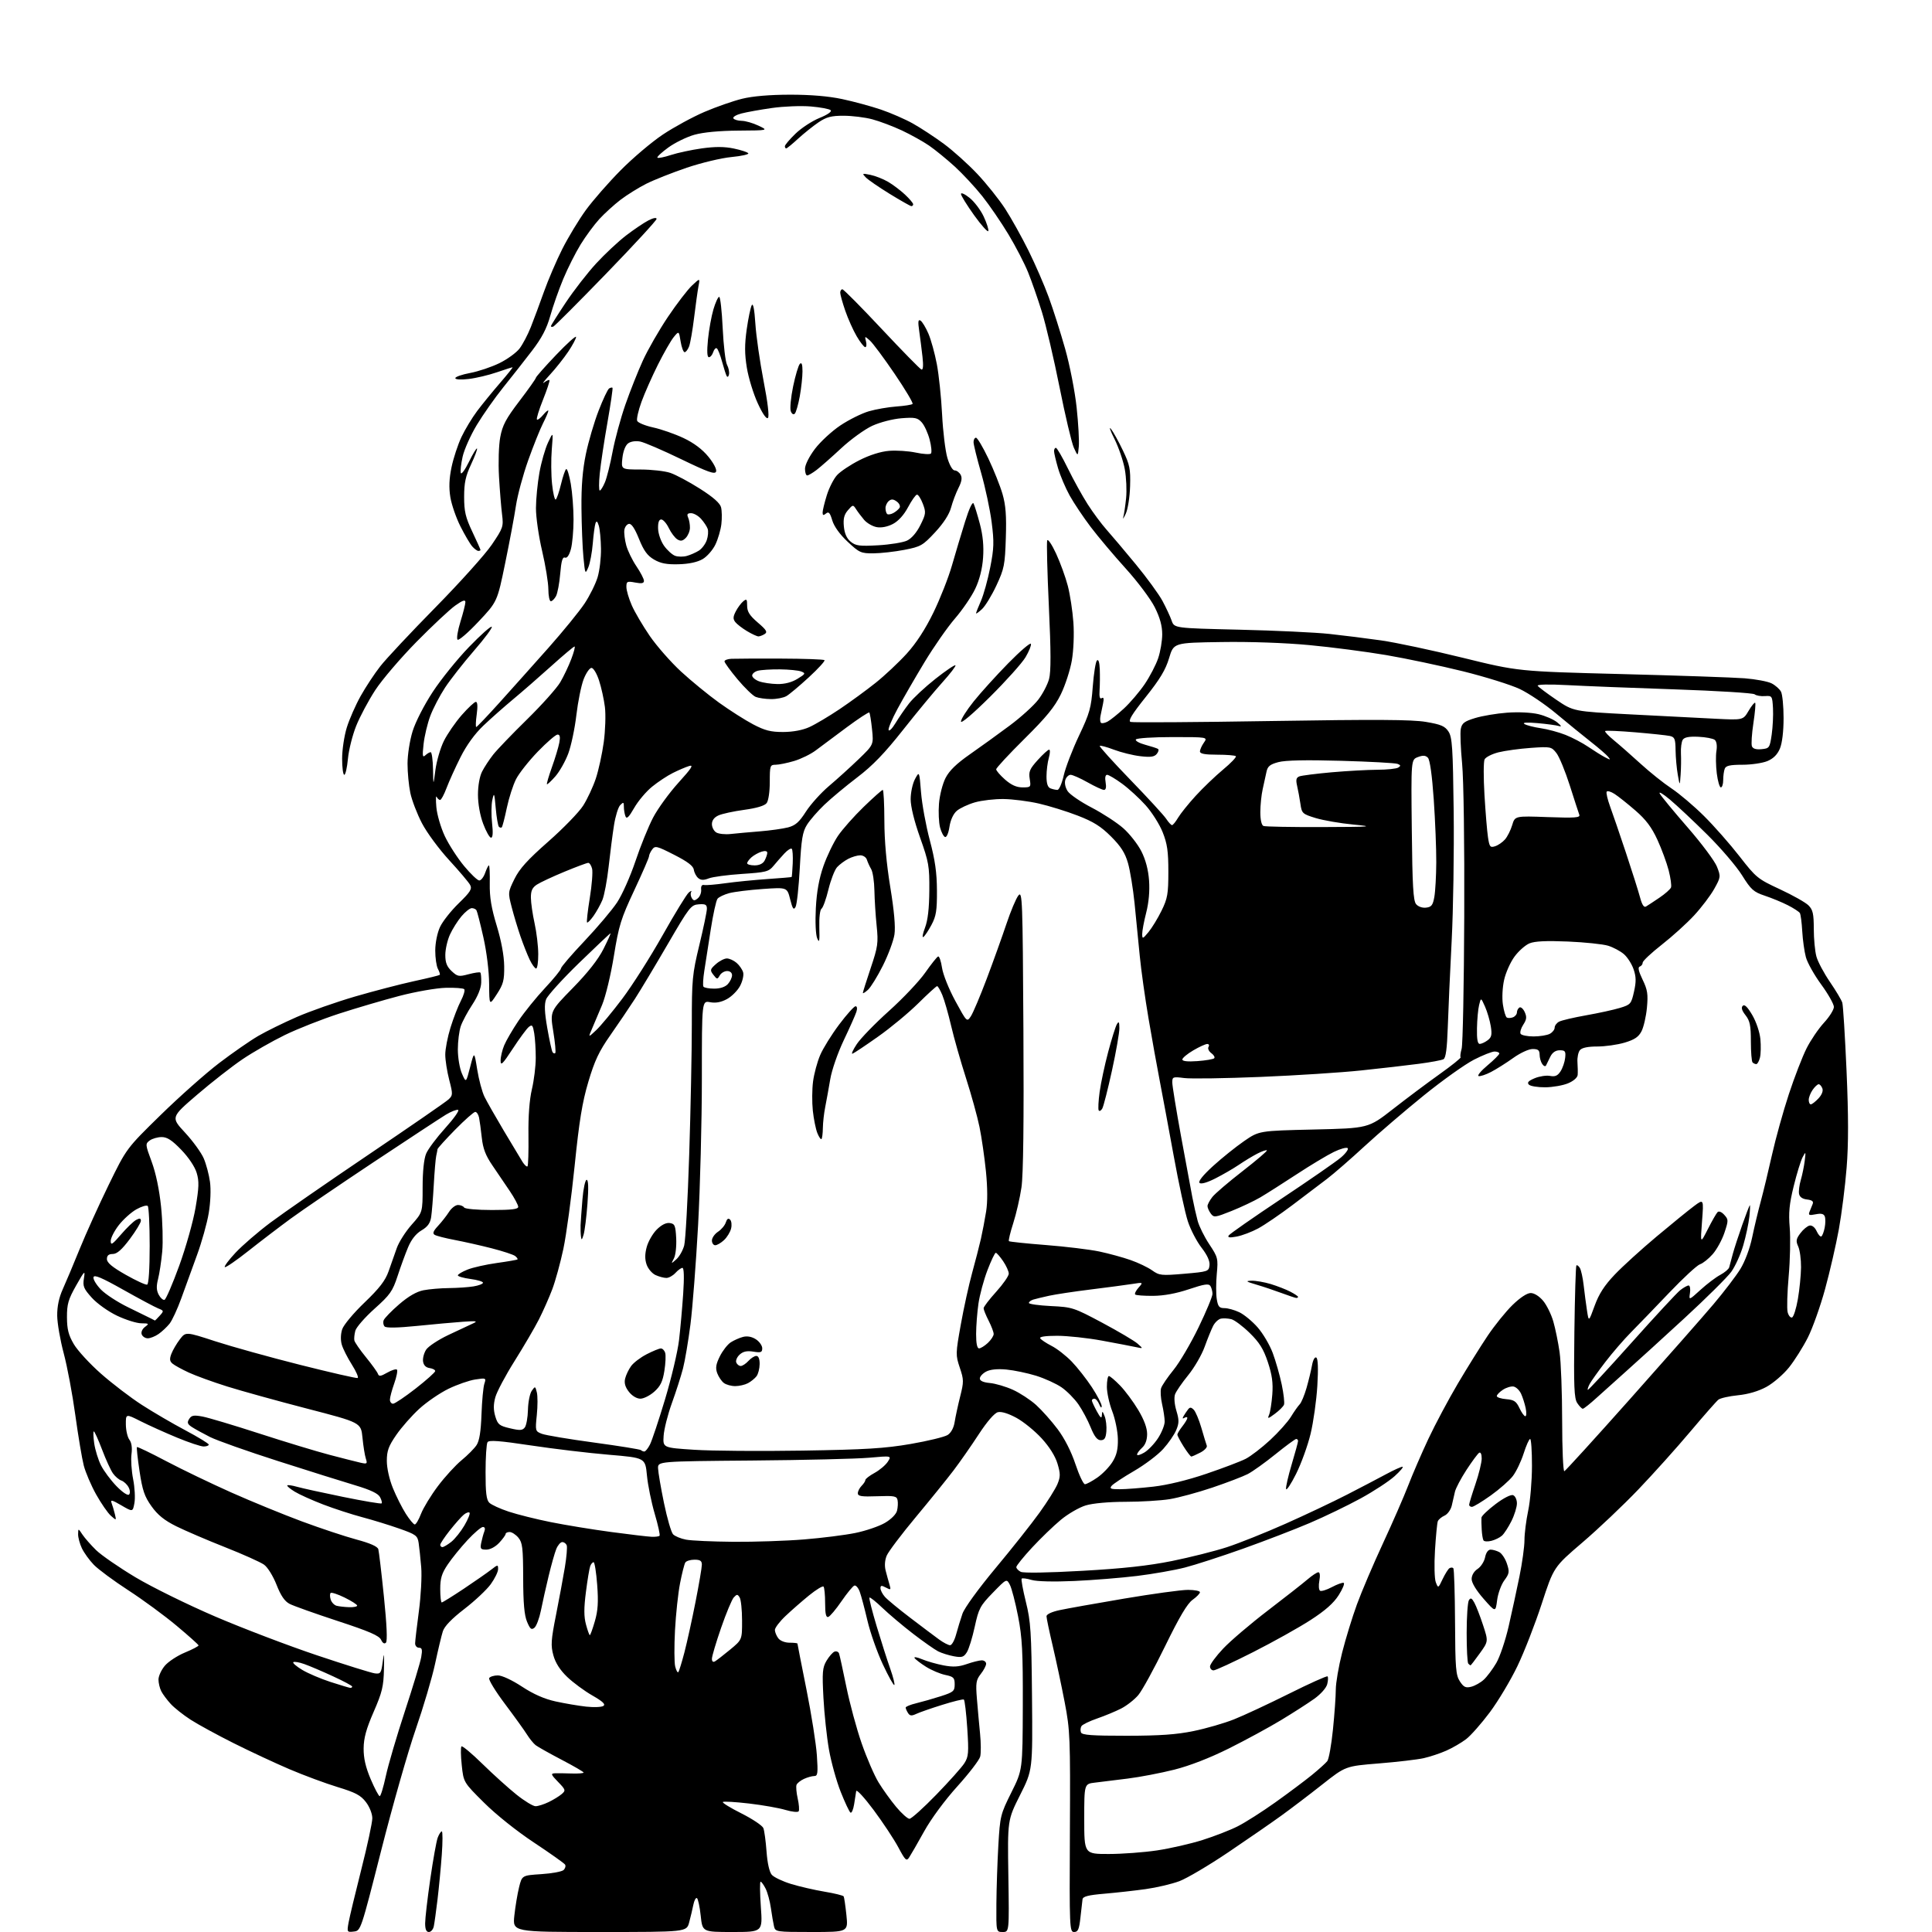 <?xml version="1.0" encoding="UTF-8" standalone="no"?>
<svg 
  version="1.1" 
  xmlns="http://www.w3.org/2000/svg" 
  xmlns:xlink="http://www.w3.org/1999/xlink" 
  xmlns:svg="http://www.w3.org/2000/svg"
  xmlns:rdf="http://www.w3.org/1999/02/22-rdf-syntax-ns#"
  xmlns:cc="http://creativecommons.org/ns#"
  xmlns:dc="http://purl.org/dc/elements/1.1/"
  viewBox="0 0 768 768"
  width="768"
  height="768"
>
<style>svg {background-color: white; }</style>"
<path stroke="none" fill="black" fill-rule="evenodd" d="M140.65,767.82C137.96,768.14 137.90,768.04 138.55,764.32C138.92,762.22 141.20,752.71 143.61,743.19C146.03,733.68 148.00,724.49 148.00,722.79C148.00,721.01 146.92,718.27 145.47,716.37C143.40,713.65 141.34,712.56 134.22,710.39C129.42,708.93 120.82,705.74 115.09,703.30C109.37,700.86 99.37,696.19 92.88,692.94C86.38,689.68 78.69,685.49 75.78,683.61C72.88,681.74 69.32,678.92 67.87,677.35C66.43,675.78 64.74,673.52 64.12,672.32C63.50,671.11 63.00,669.01 63.00,667.64C63.00,666.27 64.13,663.81 65.51,662.17C66.90,660.52 70.50,658.16 73.51,656.91C76.53,655.66 78.97,654.38 78.93,654.07C78.89,653.75 74.95,650.23 70.18,646.24C65.41,642.24 56.78,635.91 51.00,632.16C45.22,628.41 39.06,623.85 37.30,622.03C35.53,620.21 33.40,617.25 32.55,615.46C31.70,613.66 31.02,611.14 31.05,609.85C31.10,607.50 31.10,607.50 32.76,610.00C33.68,611.38 36.12,614.16 38.19,616.19C40.27,618.22 47.31,623.08 53.84,626.99C60.38,630.90 74.67,637.93 85.61,642.62C96.55,647.31 114.72,654.23 126.00,658.01C137.28,661.79 147.62,665.02 149.00,665.19C151.30,665.48 151.55,665.11 152.15,660.50C152.67,656.50 152.77,657.10 152.63,663.50C152.48,670.39 151.91,672.74 148.53,680.50C145.59,687.25 144.59,690.88 144.55,695.01C144.52,698.92 145.33,702.46 147.36,707.26C148.94,710.97 150.55,714.00 150.94,714.00C151.34,714.00 152.43,710.39 153.38,705.98C154.33,701.57 157.74,689.98 160.95,680.23C164.16,670.48 167.08,660.81 167.44,658.75C167.96,655.75 167.78,655.00 166.55,655.00C165.70,655.00 165.01,654.21 165.02,653.25C165.03,652.29 165.70,646.55 166.51,640.50C167.32,634.45 167.74,626.58 167.44,623.00C167.14,619.42 166.68,615.08 166.42,613.34C165.98,610.44 165.36,609.98 158.72,607.64C154.75,606.24 148.12,604.20 144.00,603.11C139.88,602.02 132.90,599.75 128.50,598.07C124.10,596.38 118.99,594.08 117.14,592.95C115.29,591.82 113.97,590.70 114.20,590.46C114.44,590.23 116.18,590.48 118.07,591.02C119.95,591.56 128.20,593.37 136.38,595.04C144.56,596.71 151.46,597.87 151.71,597.62C151.96,597.38 151.67,596.24 151.06,595.11C150.30,593.68 147.28,592.25 141.23,590.44C136.43,589.01 122.60,584.67 110.50,580.79C98.40,576.92 86.25,572.62 83.50,571.24C80.75,569.85 77.51,568.07 76.29,567.27C74.51,566.11 74.30,565.49 75.19,564.07C76.10,562.61 77.01,562.45 80.51,563.10C82.84,563.54 93.01,566.58 103.12,569.86C113.23,573.14 125.78,576.95 131.00,578.32C136.22,579.69 141.77,581.10 143.33,581.45C145.93,582.03 146.10,581.89 145.42,579.79C145.01,578.53 144.41,574.80 144.09,571.50C143.50,565.50 143.50,565.50 122.00,559.93C110.17,556.86 95.90,552.90 90.27,551.14C84.64,549.37 77.80,546.89 75.06,545.62C72.32,544.35 69.41,542.76 68.60,542.08C67.44,541.12 67.34,540.24 68.12,538.18C68.68,536.71 70.19,534.12 71.48,532.43C73.83,529.35 73.83,529.35 85.67,533.21C92.17,535.32 107.35,539.54 119.38,542.57C131.41,545.60 141.66,547.95 142.16,547.78C142.65,547.62 141.63,545.24 139.89,542.49C138.15,539.75 136.33,536.15 135.86,534.51C135.34,532.70 135.41,530.29 136.03,528.40C136.60,526.67 140.54,521.96 144.89,517.79C150.81,512.12 153.15,509.09 154.46,505.39C155.41,502.70 156.88,498.54 157.72,496.15C158.56,493.75 161.22,489.57 163.62,486.86C168.00,481.93 168.00,481.93 168.00,471.93C168.00,465.66 168.52,460.70 169.39,458.61C170.15,456.78 173.58,452.20 176.99,448.43C180.41,444.65 182.71,441.40 182.11,441.20C181.50,441.00 179.32,441.85 177.25,443.10C175.19,444.35 162.25,452.85 148.50,461.98C134.75,471.12 119.90,481.24 115.50,484.47C111.10,487.70 103.54,493.47 98.71,497.29C93.87,501.12 89.66,504.00 89.36,503.69C89.05,503.38 90.98,500.80 93.64,497.96C96.30,495.11 102.53,489.73 107.49,486.01C112.45,482.29 130.00,470.13 146.50,458.99C163.00,447.85 177.32,437.97 178.32,437.02C180.03,435.41 180.05,434.96 178.57,429.26C177.71,425.93 177.00,421.41 177.00,419.21C177.00,417.01 177.93,412.19 179.08,408.49C180.22,404.80 182.07,400.00 183.20,397.84C184.33,395.68 184.93,393.60 184.53,393.21C184.14,392.82 180.82,392.57 177.16,392.67C173.49,392.76 165.25,394.20 158.80,395.88C152.37,397.56 141.55,400.75 134.76,402.95C127.97,405.16 118.28,408.98 113.22,411.44C108.17,413.91 100.61,418.22 96.44,421.04C92.26,423.86 84.14,430.21 78.38,435.15C67.91,444.14 67.91,444.14 73.57,450.25C76.68,453.61 80.02,458.21 80.99,460.48C81.96,462.74 83.08,466.93 83.47,469.79C83.89,472.80 83.68,478.02 82.97,482.24C82.31,486.23 80.20,493.77 78.28,499.00C76.37,504.23 73.56,511.94 72.05,516.15C70.53,520.36 68.44,524.88 67.40,526.19C66.35,527.50 64.39,529.34 63.03,530.29C61.67,531.23 59.74,532.00 58.75,532.00C57.75,532.00 56.67,531.30 56.34,530.45C56.00,529.56 56.54,528.30 57.62,527.48C59.37,526.17 59.26,526.06 56.14,526.03C54.30,526.01 49.96,524.65 46.52,523.01C43.01,521.34 38.60,518.19 36.51,515.88C33.24,512.25 32.85,511.31 33.37,508.12C33.90,504.81 33.64,505.05 30.27,511.00C27.14,516.55 26.60,518.39 26.62,523.61C26.64,528.41 27.22,530.70 29.34,534.32C30.83,536.85 35.69,542.14 40.14,546.06C44.60,549.99 51.90,555.57 56.37,558.45C60.84,561.34 68.66,565.91 73.74,568.60C78.82,571.30 82.98,573.84 82.99,574.25C83.00,574.66 82.07,575.00 80.94,575.00C79.81,575.00 75.04,573.41 70.34,571.46C65.64,569.52 59.14,566.58 55.89,564.95C50.00,561.97 50.00,561.97 50.03,566.24C50.05,568.58 50.68,571.31 51.43,572.30C52.31,573.46 52.61,575.52 52.27,578.05C51.98,580.22 52.27,584.69 52.92,587.98C53.57,591.28 53.80,595.57 53.43,597.51C52.77,601.05 52.77,601.05 48.22,598.39C44.56,596.25 43.81,596.06 44.35,597.46C44.71,598.41 45.30,600.38 45.65,601.84C46.30,604.50 46.30,604.50 44.07,602.53C42.85,601.44 40.22,597.64 38.22,594.07C36.23,590.51 34.02,585.34 33.30,582.58C32.59,579.83 31.08,570.80 29.94,562.54C28.81,554.27 26.74,543.23 25.34,538.00C23.94,532.77 22.77,526.02 22.74,523.00C22.70,519.33 23.44,515.83 24.94,512.50C26.19,509.75 29.21,502.55 31.67,496.50C34.12,490.45 39.32,478.98 43.21,471.00C50.29,456.50 50.29,456.50 63.89,443.20C71.38,435.88 81.85,426.59 87.16,422.55C92.47,418.51 99.44,413.67 102.66,411.80C105.87,409.93 112.78,406.54 118.00,404.26C123.22,401.98 133.63,398.33 141.11,396.14C148.60,393.96 159.16,391.21 164.58,390.03C170.00,388.86 174.60,387.73 174.80,387.53C175.00,387.33 174.68,386.26 174.08,385.15C173.49,384.04 173.01,380.74 173.02,377.82C173.03,374.77 173.84,370.79 174.91,368.50C175.93,366.30 179.27,362.06 182.33,359.09C187.03,354.52 187.74,353.37 186.87,351.76C186.31,350.71 182.56,346.28 178.55,341.92C174.53,337.56 169.66,330.95 167.73,327.24C165.80,323.53 163.72,318.12 163.11,315.20C162.50,312.29 162.00,307.05 162.00,303.56C162.00,300.02 162.89,294.32 164.01,290.70C165.16,286.97 168.60,280.26 172.04,275.02C175.35,269.97 181.84,261.95 186.45,257.18C191.06,252.40 195.12,248.79 195.48,249.15C195.83,249.50 192.67,253.77 188.44,258.64C184.21,263.52 179.03,270.13 176.91,273.35C174.80,276.57 172.15,281.65 171.04,284.62C169.92,287.60 168.73,292.62 168.38,295.77C167.85,300.51 167.97,301.28 169.07,300.25C169.80,299.56 170.76,299.00 171.20,299.00C171.64,299.00 172.06,302.04 172.13,305.75C172.25,312.50 172.25,312.50 173.08,306.10C173.54,302.58 175.04,297.41 176.42,294.60C177.80,291.80 181.01,287.14 183.54,284.25C186.08,281.36 188.61,279.00 189.17,279.00C189.82,279.00 189.94,280.83 189.50,284.00C189.12,286.75 189.04,289.00 189.31,289.00C189.58,289.00 193.79,284.58 198.65,279.19C203.52,273.79 212.26,264.00 218.09,257.44C223.91,250.87 230.35,242.97 232.40,239.87C234.45,236.77 236.77,232.09 237.56,229.46C238.35,226.83 238.96,221.72 238.90,218.09C238.85,214.47 238.46,210.38 238.04,209.00C237.49,207.19 237.12,206.92 236.72,208.00C236.42,208.82 235.93,212.44 235.64,216.03C235.35,219.63 234.55,223.90 233.86,225.53C232.64,228.40 232.58,228.26 231.92,221.50C231.55,217.65 231.20,208.88 231.14,202.00C231.06,193.30 231.59,186.77 232.89,180.50C233.92,175.55 236.19,167.80 237.95,163.27C239.70,158.74 241.58,154.76 242.13,154.42C242.68,154.08 243.29,153.96 243.48,154.15C243.67,154.34 242.76,160.57 241.46,168.00C240.15,175.43 238.78,184.54 238.41,188.25C238.04,191.96 238.05,195.00 238.42,195.00C238.80,195.00 239.72,193.51 240.48,191.70C241.24,189.88 242.61,184.41 243.52,179.53C244.44,174.66 246.71,166.29 248.57,160.93C250.43,155.58 253.57,147.67 255.54,143.35C257.50,139.04 261.99,131.22 265.51,125.98C269.03,120.74 273.35,115.12 275.10,113.48C278.28,110.50 278.28,110.50 277.65,113.81C277.31,115.63 276.53,121.23 275.92,126.25C275.31,131.27 274.41,136.42 273.93,137.69C273.44,138.96 272.65,140.00 272.15,140.00C271.66,140.00 270.94,138.09 270.56,135.75C269.87,131.50 269.87,131.50 267.82,134.00C266.69,135.38 263.86,140.32 261.52,145.00C259.18,149.68 256.25,156.30 255.01,159.71C253.77,163.13 252.99,166.54 253.28,167.28C253.56,168.03 256.43,169.21 259.65,169.92C262.87,170.62 268.29,172.52 271.71,174.13C275.78,176.05 279.18,178.60 281.57,181.52C283.70,184.12 284.98,186.60 284.65,187.47C284.19,188.67 281.44,187.69 270.79,182.54C263.48,179.00 256.14,175.84 254.48,175.52C252.69,175.18 250.74,175.47 249.69,176.24C248.61,177.03 247.71,179.34 247.41,182.09C246.91,186.63 246.91,186.63 254.70,186.64C258.99,186.65 264.27,187.24 266.44,187.97C268.60,188.69 273.89,191.51 278.19,194.24C283.50,197.61 286.21,200.00 286.63,201.66C286.97,203.01 287.03,206.00 286.76,208.31C286.50,210.61 285.43,214.28 284.39,216.45C283.35,218.63 281.06,221.24 279.30,222.26C277.24,223.46 273.86,224.19 269.80,224.30C265.04,224.43 262.64,223.98 260.00,222.44C257.33,220.88 255.90,218.92 254.00,214.19C252.32,210.03 251.01,208.07 250.00,208.25C249.18,208.40 248.36,209.49 248.19,210.68C248.02,211.87 248.36,214.61 248.94,216.77C249.52,218.92 251.34,222.67 252.98,225.09C254.62,227.52 255.97,230.11 255.98,230.86C256.00,231.88 255.11,232.06 252.50,231.57C249.28,230.96 249.00,231.11 249.00,233.33C249.00,234.66 249.96,237.94 251.14,240.62C252.31,243.31 255.55,248.80 258.32,252.84C261.10,256.87 266.69,263.23 270.74,266.97C274.80,270.71 281.59,276.26 285.82,279.31C290.06,282.36 296.15,286.24 299.36,287.93C304.07,290.40 306.40,291.00 311.35,290.98C315.25,290.96 319.06,290.25 321.76,289.02C324.10,287.96 329.50,284.75 333.75,281.90C337.99,279.05 344.44,274.34 348.07,271.44C351.70,268.55 357.26,263.32 360.43,259.84C364.23,255.65 367.84,250.10 371.05,243.50C373.73,238.00 377.05,229.56 378.42,224.76C379.80,219.95 382.14,212.14 383.62,207.40C385.24,202.18 386.58,199.32 387.01,200.14C387.40,200.89 388.52,204.52 389.50,208.21C390.72,212.84 391.12,217.02 390.79,221.71C390.47,226.14 389.39,230.43 387.67,234.05C386.23,237.10 382.61,242.40 379.64,245.84C376.67,249.27 371.19,257.12 367.47,263.29C363.75,269.45 358.94,277.77 356.78,281.78C354.62,285.78 353.02,289.57 353.23,290.20C353.45,290.84 354.68,289.59 355.99,287.43C357.29,285.27 359.71,281.76 361.36,279.63C363.01,277.50 367.72,273.11 371.83,269.87C375.94,266.62 379.53,264.19 379.80,264.47C380.07,264.74 377.74,267.78 374.63,271.23C371.51,274.68 364.48,283.17 359.01,290.10C351.67,299.40 346.91,304.34 340.79,309.00C336.23,312.47 330.34,317.38 327.69,319.91C325.05,322.43 321.93,326.02 320.77,327.89C319.02,330.70 318.54,333.61 317.93,345.06C317.52,352.63 316.77,359.60 316.24,360.53C315.48,361.89 315.06,361.29 314.10,357.47C312.90,352.71 312.90,352.71 303.20,353.39C297.86,353.76 291.86,354.51 289.87,355.04C287.87,355.58 285.78,356.57 285.23,357.26C284.68,357.94 283.47,363.45 282.53,369.50C281.59,375.55 280.44,382.95 279.97,385.94C279.50,388.94 279.34,391.75 279.62,392.19C279.89,392.64 281.82,393.00 283.90,393.00C286.30,393.00 288.30,392.33 289.35,391.17C290.26,390.17 291.00,388.59 291.00,387.67C291.00,386.68 290.21,386.00 289.05,386.00C287.98,386.00 286.65,386.79 286.11,387.75C285.18,389.39 285.02,389.37 283.58,387.50C282.17,385.66 282.25,385.32 284.58,383.25C285.97,382.01 287.94,381.00 288.94,381.00C289.95,381.00 291.69,381.79 292.80,382.75C293.92,383.71 295.09,385.41 295.41,386.52C295.73,387.64 295.17,390.08 294.17,391.95C293.17,393.82 290.81,396.17 288.94,397.17C286.62,398.42 284.48,398.81 282.26,398.39C279.00,397.78 279.00,397.78 279.00,428.74C279.00,445.76 278.32,472.03 277.50,487.10C276.67,502.17 275.30,519.90 274.46,526.50C273.61,533.10 272.28,540.98 271.50,544.00C270.71,547.02 268.73,553.22 267.08,557.77C265.44,562.32 263.96,568.17 263.80,570.77C263.50,575.50 263.50,575.50 276.00,576.31C282.88,576.76 302.23,576.91 319.00,576.64C344.10,576.24 351.71,575.77 362.00,574.00C368.88,572.81 375.49,571.20 376.70,570.43C378.07,569.55 379.13,567.59 379.49,565.26C379.82,563.19 380.80,558.65 381.67,555.17C383.16,549.28 383.15,548.47 381.53,543.67C379.85,538.67 379.86,538.10 381.94,526.50C383.12,519.90 385.15,510.68 386.44,506.00C387.73,501.32 389.29,495.25 389.92,492.50C390.54,489.75 391.48,484.84 392.00,481.59C392.61,477.77 392.58,472.13 391.92,465.59C391.36,460.04 390.21,452.12 389.37,448.00C388.53,443.88 386.10,435.10 383.98,428.50C381.86,421.90 379.21,412.58 378.09,407.78C376.97,402.98 375.39,397.47 374.58,395.53C373.77,393.59 372.84,392.00 372.52,392.00C372.19,392.00 368.82,395.08 365.03,398.83C361.23,402.59 354.04,408.56 349.04,412.08C344.05,415.61 339.48,418.66 338.89,418.86C338.30,419.06 339.06,417.35 340.58,415.06C342.10,412.76 347.88,406.81 353.42,401.84C358.96,396.86 365.43,390.02 367.79,386.64C370.16,383.26 372.46,380.37 372.92,380.21C373.38,380.05 374.08,382.07 374.47,384.71C374.87,387.39 377.20,393.20 379.77,397.93C384.33,406.31 384.36,406.34 385.93,403.99C386.79,402.70 389.63,395.98 392.24,389.07C394.85,382.16 398.37,372.34 400.07,367.27C401.77,362.19 403.91,357.10 404.83,355.97C406.40,354.03 406.52,357.33 406.82,409.20C407.04,445.92 406.78,467.02 406.05,472.00C405.44,476.12 403.97,482.53 402.78,486.23C401.59,489.93 400.82,493.15 401.06,493.38C401.30,493.61 407.92,494.31 415.76,494.92C423.60,495.53 433.15,496.69 436.98,497.49C440.80,498.30 446.41,499.83 449.44,500.90C452.48,501.96 456.33,503.81 458.00,505.00C460.85,507.03 461.68,507.12 470.77,506.34C480.18,505.53 480.51,505.42 480.80,502.97C480.99,501.30 479.91,498.93 477.63,495.97C475.72,493.51 473.27,488.80 472.19,485.50C471.10,482.20 468.57,470.50 466.57,459.50C464.56,448.50 462.05,435.00 460.99,429.50C459.92,424.00 457.93,412.92 456.56,404.88C455.19,396.83 453.61,385.58 453.06,379.88C452.51,374.17 451.58,364.77 451.00,359.00C450.41,353.23 449.24,346.08 448.40,343.12C447.24,339.05 445.60,336.47 441.66,332.53C437.62,328.49 434.64,326.62 428.38,324.21C423.94,322.49 416.98,320.34 412.91,319.41C408.83,318.48 402.58,317.68 399.00,317.63C395.43,317.57 390.27,318.17 387.54,318.95C384.81,319.74 381.57,321.26 380.33,322.33C378.94,323.54 377.83,325.98 377.42,328.69C377.05,331.17 376.29,332.93 375.68,332.73C375.08,332.53 374.19,330.82 373.69,328.93C373.19,327.04 373.00,322.79 373.26,319.47C373.52,316.15 374.69,311.57 375.86,309.28C377.35,306.34 380.22,303.56 385.60,299.81C389.79,296.89 396.88,291.77 401.36,288.43C405.84,285.10 410.95,280.46 412.72,278.14C414.50,275.82 416.43,272.11 417.02,269.91C417.80,267.03 417.78,258.93 416.94,241.03C416.30,227.35 416.01,215.55 416.28,214.83C416.55,214.10 418.14,216.45 419.81,220.06C421.48,223.66 423.58,229.45 424.48,232.92C425.38,236.39 426.37,242.92 426.69,247.43C427.03,252.15 426.76,258.57 426.07,262.56C425.41,266.38 423.44,272.43 421.70,276.00C419.27,281.00 415.94,285.07 407.27,293.66C401.07,299.80 396.00,305.26 396.00,305.81C396.00,306.35 397.59,308.19 399.53,309.90C402.01,312.07 404.09,313.00 406.47,313.00C409.78,313.00 409.86,312.90 409.33,309.63C408.86,306.74 409.33,305.65 412.51,302.13C414.56,299.86 416.60,298.00 417.05,298.00C417.49,298.00 417.44,299.46 416.93,301.24C416.42,303.03 416.00,306.35 416.00,308.64C416.00,311.50 416.49,312.97 417.58,313.39C418.45,313.73 419.70,314.00 420.35,314.00C421.01,314.00 422.13,311.41 422.85,308.25C423.57,305.09 426.30,297.98 428.92,292.45C433.18,283.48 433.76,281.40 434.39,272.95C434.79,267.75 435.53,263.07 436.05,262.55C436.65,261.95 437.06,263.25 437.18,266.05C437.27,268.50 437.24,272.24 437.10,274.36C436.92,277.00 437.19,278.00 437.96,277.52C438.73,277.05 438.89,277.71 438.48,279.67C438.15,281.22 437.69,283.45 437.46,284.60C437.22,285.76 437.31,286.98 437.65,287.32C437.99,287.65 439.17,287.44 440.28,286.85C441.38,286.26 444.31,283.91 446.78,281.64C449.24,279.36 452.95,275.02 455.02,271.98C457.08,268.94 459.49,264.31 460.38,261.69C461.27,259.07 462.00,254.77 462.00,252.12C462.00,248.80 461.09,245.49 459.04,241.40C457.41,238.14 452.22,231.21 447.49,225.99C442.76,220.77 436.51,213.35 433.59,209.50C430.67,205.65 426.91,200.03 425.22,197.00C423.54,193.97 421.45,189.06 420.58,186.07C419.71,183.08 419.00,180.04 419.00,179.32C419.00,178.59 419.34,178.01 419.75,178.02C420.16,178.03 422.30,181.72 424.50,186.22C426.70,190.72 430.24,197.12 432.37,200.45C434.50,203.78 437.88,208.33 439.87,210.56C441.87,212.80 447.10,218.99 451.50,224.33C455.90,229.67 460.67,236.22 462.11,238.89C463.54,241.56 465.18,245.08 465.75,246.72C466.79,249.70 466.79,249.70 492.65,250.31C506.87,250.64 523.00,251.40 528.50,252.00C534.00,252.59 543.23,253.75 549.00,254.57C554.77,255.39 569.40,258.50 581.50,261.48C603.50,266.89 603.50,266.89 644.50,267.95C667.05,268.53 689.10,269.29 693.50,269.63C697.90,269.98 702.72,270.88 704.22,271.64C705.72,272.40 707.40,273.89 707.97,274.94C708.54,276.00 709.00,280.74 709.00,285.47C709.00,290.75 708.44,295.41 707.54,297.57C706.54,299.95 704.95,301.54 702.57,302.54C700.64,303.34 696.17,304.00 692.64,304.00C687.70,304.00 686.07,304.37 685.61,305.58C685.27,306.45 685.00,308.48 685.00,310.08C685.00,311.69 684.58,313.00 684.07,313.00C683.56,313.00 682.83,310.50 682.45,307.45C682.07,304.39 682.00,300.37 682.31,298.51C682.64,296.45 682.38,294.73 681.65,294.12C680.98,293.57 678.05,293.01 675.14,292.88C671.43,292.71 669.57,293.06 668.92,294.07C668.42,294.86 668.09,297.30 668.20,299.50C668.31,301.70 668.25,305.52 668.07,308.00C667.75,312.50 667.75,312.50 666.95,308.00C666.51,305.52 666.11,301.15 666.07,298.27C666.01,293.68 665.72,292.98 663.75,292.55C662.51,292.29 656.33,291.63 650.02,291.10C643.70,290.57 638.32,290.34 638.07,290.60C637.82,290.85 639.38,292.51 641.55,294.28C643.71,296.05 648.48,300.24 652.15,303.59C655.81,306.94 661.35,311.37 664.47,313.43C667.58,315.50 673.38,320.41 677.34,324.35C681.31,328.28 687.66,335.49 691.45,340.36C698.06,348.87 698.71,349.40 707.56,353.50C712.63,355.86 717.73,358.73 718.89,359.89C720.65,361.65 721.00,363.21 721.01,369.25C721.01,373.24 721.48,378.19 722.06,380.26C722.63,382.33 725.05,386.86 727.43,390.34C729.81,393.82 732.02,397.53 732.34,398.58C732.67,399.64 733.42,411.83 734.03,425.68C734.81,443.67 734.82,454.67 734.06,464.18C733.48,471.51 732.08,482.55 730.96,488.73C729.83,494.91 727.38,505.57 725.50,512.42C723.63,519.27 720.54,527.94 718.65,531.69C716.76,535.43 713.40,540.77 711.18,543.55C708.96,546.33 704.91,549.82 702.18,551.31C699.02,553.03 694.91,554.24 690.86,554.64C687.36,554.99 683.87,555.78 683.09,556.39C682.32,557.00 677.29,562.72 671.91,569.10C666.54,575.49 657.27,585.80 651.32,592.03C645.37,598.26 635.35,607.76 629.06,613.14C617.62,622.93 617.62,622.93 612.86,637.52C610.24,645.55 605.90,656.70 603.20,662.31C600.51,667.91 595.58,676.16 592.25,680.63C588.92,685.09 584.66,689.92 582.79,691.35C580.92,692.77 577.38,694.83 574.93,695.91C572.48,697.00 568.43,698.34 565.94,698.90C563.45,699.46 555.44,700.40 548.14,700.99C534.88,702.06 534.88,702.06 525.69,709.31C520.64,713.30 513.35,718.84 509.50,721.63C505.65,724.42 496.15,730.99 488.38,736.23C480.62,741.47 471.81,746.68 468.81,747.80C465.81,748.92 459.79,750.34 455.43,750.95C451.07,751.56 443.68,752.38 439.01,752.78C432.60,753.32 430.48,753.87 430.32,755.00C430.21,755.83 429.84,759.09 429.49,762.25C428.97,766.99 428.52,768.00 426.98,768.00C425.17,768.00 425.10,766.55 425.30,728.25C425.49,690.50 425.38,687.90 423.21,676.57C421.95,670.01 419.81,659.95 418.46,654.23C417.11,648.51 416.00,643.22 416.00,642.49C416.00,641.70 418.11,640.71 421.22,640.05C424.09,639.43 435.66,637.37 446.93,635.46C458.20,633.56 469.57,632.00 472.21,632.00C474.84,632.00 477.00,632.42 477.00,632.93C477.00,633.44 475.68,634.81 474.06,635.96C471.98,637.44 468.81,642.79 463.19,654.29C458.83,663.23 454.02,672.01 452.50,673.81C450.99,675.61 447.91,678.02 445.67,679.17C443.43,680.31 439.12,682.10 436.10,683.14C433.07,684.18 430.28,685.55 429.89,686.17C429.50,686.80 429.42,687.92 429.70,688.66C430.10,689.71 434.02,690.00 447.86,689.99C461.12,689.98 467.74,689.51 474.51,688.11C479.47,687.09 486.67,685.01 490.51,683.48C494.36,681.96 504.19,677.37 512.36,673.30C520.53,669.22 527.44,666.11 527.73,666.39C528.01,666.68 527.95,668.07 527.59,669.49C527.22,670.97 525.01,673.47 522.45,675.29C519.98,677.06 514.03,680.88 509.23,683.78C504.43,686.68 495.10,691.75 488.50,695.04C480.91,698.82 472.93,701.92 466.79,703.47C461.46,704.81 453.13,706.41 448.29,707.01C443.46,707.62 437.59,708.34 435.25,708.62C431.00,709.12 431.00,709.12 431.00,723.06C431.00,737.00 431.00,737.00 440.75,736.99C446.11,736.99 454.78,736.34 460.00,735.56C465.23,734.77 473.33,732.92 478.00,731.44C482.68,729.97 488.98,727.52 492.00,725.99C495.02,724.47 501.77,720.17 507.00,716.44C512.23,712.71 518.75,707.83 521.50,705.59C524.25,703.34 527.01,700.86 527.62,700.07C528.24,699.28 529.25,693.62 529.87,687.51C530.49,681.39 531.00,674.24 531.00,671.62C531.00,669.00 532.13,662.40 533.52,656.94C534.90,651.48 537.55,642.84 539.41,637.75C541.27,632.66 545.92,621.75 549.75,613.50C553.58,605.25 558.09,594.90 559.79,590.50C561.48,586.10 565.09,577.76 567.81,571.96C570.53,566.17 575.81,556.27 579.54,549.96C583.27,543.66 588.59,535.12 591.36,531.00C594.13,526.88 598.58,521.36 601.26,518.75C604.27,515.82 607.03,514.00 608.48,514.00C609.87,514.00 611.87,515.25 613.40,517.07C614.82,518.75 616.65,522.47 617.47,525.32C618.29,528.17 619.41,533.65 619.96,537.50C620.51,541.35 620.97,553.65 620.98,564.83C620.99,576.02 621.38,585.02 621.85,584.83C622.32,584.65 634.14,571.67 648.10,555.98C662.07,540.30 676.92,523.43 681.11,518.48C685.29,513.54 690.12,507.22 691.83,504.43C693.66,501.45 695.59,496.29 696.50,491.93C697.35,487.84 698.90,481.35 699.95,477.50C700.99,473.65 703.01,465.27 704.44,458.87C705.88,452.47 708.87,441.70 711.10,434.94C713.33,428.17 716.50,419.98 718.14,416.73C719.77,413.49 722.89,408.91 725.06,406.55C727.23,404.20 729.00,401.37 729.00,400.27C729.00,399.16 726.74,395.16 723.98,391.38C721.21,387.60 718.46,382.70 717.87,380.50C717.27,378.30 716.62,373.67 716.42,370.21C716.23,366.75 715.80,363.48 715.47,362.94C715.13,362.41 712.99,361.01 710.69,359.84C708.40,358.67 704.27,356.97 701.51,356.05C697.07,354.57 696.05,353.65 692.50,347.96C690.30,344.42 684.10,337.17 678.72,331.84C673.35,326.51 666.64,320.21 663.82,317.85C661.00,315.49 659.20,314.44 659.81,315.53C660.43,316.61 665.43,322.68 670.94,329.00C676.44,335.32 681.65,342.31 682.52,344.53C684.06,348.46 684.03,348.69 681.42,353.37C679.94,356.01 676.35,360.75 673.44,363.89C670.53,367.04 664.74,372.28 660.57,375.54C656.41,378.80 653.00,382.00 653.00,382.65C653.00,383.30 652.47,384.01 651.82,384.23C651.00,384.50 651.35,386.09 652.95,389.41C654.91,393.45 655.18,395.17 654.68,400.57C654.35,404.07 653.38,408.29 652.53,409.94C651.36,412.21 649.75,413.29 645.81,414.46C642.97,415.31 638.07,416.00 634.94,416.00C631.18,416.00 628.84,416.49 628.04,417.45C627.38,418.25 626.94,420.39 627.06,422.20C627.19,424.02 627.23,426.31 627.15,427.30C627.06,428.36 625.48,429.74 623.33,430.63C621.31,431.48 617.23,432.19 614.26,432.22C611.29,432.24 608.37,431.77 607.76,431.16C606.94,430.34 607.56,429.66 610.07,428.61C611.96,427.83 614.70,427.41 616.16,427.69C618.19,428.08 619.19,427.64 620.35,425.85C621.18,424.56 622.01,422.15 622.18,420.50C622.46,417.89 622.18,417.50 620.03,417.50C618.40,417.50 617.13,418.35 616.30,420.00C615.60,421.38 614.83,422.95 614.59,423.50C614.35,424.06 613.68,423.84 613.09,423.00C612.51,422.18 612.02,420.49 612.02,419.25C612.00,417.47 611.43,417.00 609.25,417.00C607.68,417.00 604.33,418.55 601.50,420.58C598.75,422.55 594.78,425.05 592.68,426.14C590.57,427.23 588.36,427.95 587.75,427.75C587.15,427.55 588.76,425.63 591.33,423.48C593.90,421.33 596.00,419.22 596.00,418.79C596.00,418.35 595.15,418.00 594.12,418.00C593.09,418.00 589.37,419.47 585.87,421.27C582.37,423.07 573.42,429.44 566.00,435.44C558.58,441.44 548.00,450.51 542.50,455.58C537.00,460.66 530.25,466.53 527.50,468.63C524.75,470.73 518.53,475.44 513.68,479.10C508.83,482.76 502.75,486.90 500.18,488.30C497.61,489.69 493.75,491.16 491.61,491.55C488.79,492.08 487.91,491.96 488.42,491.13C488.81,490.51 498.21,483.95 509.31,476.56C520.42,469.17 531.08,461.79 533.00,460.16C534.92,458.53 536.15,456.84 535.73,456.41C535.30,455.98 532.83,456.65 530.23,457.91C527.63,459.17 521.00,463.15 515.50,466.76C510.00,470.36 503.48,474.51 501.00,475.97C498.52,477.42 493.37,479.86 489.54,481.39C482.97,484.01 482.52,484.06 481.29,482.39C480.58,481.41 480.00,480.09 480.00,479.44C480.00,478.80 480.87,477.17 481.93,475.82C482.98,474.48 488.39,469.85 493.95,465.54C499.50,461.23 503.85,457.52 503.61,457.28C503.38,457.05 501.68,457.62 499.84,458.57C498.00,459.51 494.70,461.51 492.50,463.01C490.30,464.50 486.08,466.95 483.13,468.44C479.78,470.14 477.40,470.80 476.82,470.22C476.23,469.63 478.25,467.12 482.19,463.53C485.66,460.37 491.20,455.92 494.50,453.64C500.50,449.50 500.50,449.50 522.23,449.00C543.96,448.50 543.96,448.50 553.73,440.87C559.10,436.67 567.45,430.42 572.28,426.98C577.11,423.54 580.86,420.53 580.62,420.29C580.38,420.05 580.56,418.53 581.02,416.92C581.49,415.30 581.95,391.60 582.06,364.24C582.18,335.23 581.82,309.92 581.21,303.50C580.63,297.45 580.39,291.26 580.69,289.75C581.14,287.47 582.10,286.74 586.37,285.44C589.19,284.57 594.92,283.61 599.11,283.30C603.59,282.97 608.73,283.22 611.61,283.91C614.30,284.56 617.62,286.01 619.00,287.14C620.65,288.49 620.90,288.99 619.74,288.62C618.77,288.31 614.94,287.79 611.24,287.46C606.87,287.08 605.03,287.21 606.00,287.81C606.83,288.33 609.72,289.07 612.44,289.47C615.16,289.86 619.60,291.05 622.30,292.12C625.01,293.19 629.09,295.33 631.36,296.88C633.64,298.43 636.62,300.29 638.00,301.02C640.20,302.17 640.35,302.15 639.25,300.82C638.57,299.99 635.49,297.32 632.40,294.90C629.32,292.48 623.14,287.45 618.68,283.72C614.23,279.99 607.68,275.58 604.14,273.90C600.60,272.23 590.45,269.06 581.60,266.86C572.74,264.67 558.98,261.76 551.00,260.40C543.02,259.05 529.30,257.26 520.50,256.44C510.83,255.53 496.99,255.04 485.53,255.22C466.56,255.50 466.56,255.50 464.73,261.61C463.36,266.23 461.09,270.00 455.43,277.09C449.93,283.98 448.34,286.59 449.43,286.98C450.24,287.27 475.35,287.11 505.24,286.62C546.88,285.95 561.27,286.03 566.83,286.97C572.82,287.98 574.38,288.65 575.79,290.80C577.28,293.07 577.55,297.13 577.86,322.45C578.05,338.43 577.70,361.62 577.06,374.00C576.42,386.38 575.72,401.87 575.51,408.43C575.22,416.87 574.73,420.57 573.80,421.06C573.09,421.45 568.67,422.27 564.00,422.88C559.33,423.50 549.05,424.68 541.16,425.51C533.27,426.35 515.27,427.51 501.16,428.09C487.05,428.67 473.36,428.88 470.75,428.54C466.25,427.96 466.00,428.06 466.00,430.29C466.00,431.59 467.56,441.16 469.46,451.57C471.37,461.98 473.39,472.93 473.97,475.91C474.54,478.88 475.49,483.10 476.08,485.28C476.66,487.46 478.75,491.67 480.72,494.63C484.13,499.77 484.26,500.29 483.69,506.41C483.36,509.92 483.36,514.42 483.68,516.40C484.16,519.40 484.67,520.00 486.73,520.00C488.09,520.00 490.74,520.73 492.63,521.63C494.51,522.52 497.79,525.22 499.91,527.63C502.03,530.04 504.73,534.61 505.92,537.80C507.11,540.98 508.72,546.62 509.50,550.33C510.28,554.04 510.68,557.66 510.41,558.38C510.13,559.11 508.50,560.73 506.79,562.00C504.02,564.05 503.76,564.09 504.48,562.40C504.93,561.36 505.50,557.73 505.76,554.34C506.11,549.69 505.67,546.53 503.99,541.46C502.25,536.24 500.64,533.66 496.77,529.87C494.02,527.18 490.74,524.72 489.47,524.40C488.20,524.08 486.35,523.98 485.36,524.17C484.38,524.36 482.99,525.64 482.27,527.01C481.56,528.38 480.04,532.13 478.88,535.34C477.73,538.55 474.79,543.64 472.34,546.64C469.90,549.64 467.54,553.06 467.11,554.24C466.64,555.50 466.86,558.19 467.63,560.78C468.74,564.46 468.73,565.71 467.57,568.47C466.82,570.29 464.48,573.68 462.38,576.00C460.28,578.33 455.07,582.26 450.80,584.74C446.53,587.22 442.53,589.87 441.90,590.62C440.96,591.76 441.53,592.00 445.13,591.99C447.53,591.99 453.55,591.52 458.50,590.96C464.08,590.33 472.06,588.39 479.50,585.86C486.10,583.62 493.15,580.95 495.17,579.91C497.19,578.88 501.56,575.52 504.89,572.44C508.21,569.37 511.94,565.20 513.18,563.17C514.41,561.15 515.97,558.94 516.64,558.25C517.31,557.56 518.53,554.64 519.36,551.75C520.19,548.86 521.17,544.82 521.54,542.76C521.94,540.56 522.65,539.28 523.25,539.66C523.93,540.07 524.07,544.00 523.66,550.90C523.31,556.73 522.10,565.32 520.97,570.00C519.84,574.67 517.25,581.82 515.21,585.90C513.17,589.97 511.38,592.67 511.23,591.90C511.08,591.13 512.09,586.71 513.48,582.07C514.86,577.44 516.00,573.28 516.00,572.82C516.00,572.37 515.66,572.01 515.25,572.02C514.84,572.03 511.12,574.76 507.00,578.09C502.88,581.42 497.93,584.96 496.00,585.96C494.07,586.95 487.75,589.37 481.95,591.33C476.15,593.29 468.50,595.36 464.95,595.94C461.40,596.51 453.51,596.99 447.41,596.99C440.75,597.00 434.44,597.57 431.61,598.42C429.02,599.20 424.55,601.78 421.68,604.17C418.81,606.55 413.65,611.53 410.23,615.22C406.80,618.92 404.00,622.40 404.00,622.94C404.00,623.48 404.79,624.33 405.75,624.82C406.80,625.36 416.63,625.20 430.17,624.43C446.43,623.52 456.52,622.41 465.86,620.53C473.02,619.08 482.85,616.61 487.69,615.04C492.54,613.46 503.02,609.27 511.00,605.72C518.98,602.17 530.00,596.95 535.50,594.12C541.00,591.29 547.98,587.64 551.00,586.01C554.02,584.38 556.95,583.05 557.50,583.06C558.05,583.07 556.65,584.75 554.40,586.79C552.14,588.83 546.05,592.82 540.87,595.65C535.69,598.48 526.60,602.87 520.66,605.41C514.72,607.95 502.81,612.53 494.18,615.61C485.56,618.68 475.13,622.06 471.01,623.12C466.89,624.18 458.34,625.68 452.01,626.46C445.68,627.23 434.43,628.14 427.00,628.47C418.87,628.83 412.13,628.67 410.07,628.05C408.18,627.49 406.41,627.26 406.13,627.53C405.86,627.81 406.61,631.96 407.80,636.77C409.74,644.55 410.00,648.65 410.24,674.55C410.50,703.61 410.50,703.61 405.50,713.55C400.50,723.50 400.50,723.50 400.84,745.75C401.18,768.00 401.18,768.00 398.59,768.00C396.00,768.00 396.00,768.00 396.08,756.75C396.13,750.56 396.48,740.10 396.86,733.50C397.54,721.91 397.71,721.19 402.03,712.53C406.50,703.57 406.50,703.57 406.58,678.03C406.64,656.55 406.35,650.91 404.70,642.50C403.63,637.00 402.16,631.38 401.45,630.00C400.15,627.50 400.15,627.50 394.67,633.13C389.62,638.32 389.06,639.38 387.48,646.63C386.55,650.96 385.13,655.53 384.34,656.79C383.11,658.74 382.37,658.98 379.20,658.40C377.17,658.03 374.35,657.15 372.95,656.45C371.55,655.74 367.05,652.58 362.95,649.43C358.85,646.27 353.37,641.65 350.77,639.16C348.17,636.66 345.85,634.82 345.62,635.06C345.38,635.30 346.68,640.45 348.50,646.50C350.32,652.55 352.75,660.16 353.91,663.41C355.06,666.67 355.78,669.55 355.51,669.82C355.24,670.09 353.18,666.39 350.93,661.59C348.68,656.78 345.92,648.95 344.81,644.18C343.69,639.40 342.32,634.25 341.75,632.71C341.19,631.18 340.23,630.09 339.63,630.29C339.02,630.49 336.72,633.29 334.51,636.51C332.31,639.72 329.94,642.54 329.25,642.76C328.35,643.05 328.00,641.53 328.00,637.25C328.00,634.00 327.71,631.04 327.36,630.69C327.01,630.34 324.42,631.92 321.61,634.20C318.80,636.49 314.59,640.17 312.25,642.39C309.91,644.60 308.01,647.11 308.03,647.96C308.05,648.81 308.66,650.29 309.39,651.25C310.16,652.26 312.04,653.00 313.86,653.00C315.59,653.00 317.00,653.16 317.00,653.35C317.00,653.54 318.61,661.75 320.58,671.60C322.55,681.44 324.41,693.21 324.72,697.75C325.20,704.87 325.06,706.00 323.69,706.00C322.81,706.00 320.97,706.51 319.60,707.14C318.23,707.76 316.90,708.83 316.63,709.51C316.37,710.20 316.58,712.64 317.10,714.94C317.62,717.24 317.79,719.52 317.49,720.01C317.20,720.49 314.84,720.25 312.25,719.48C309.67,718.70 303.13,717.55 297.72,716.92C292.32,716.29 287.64,716.02 287.34,716.32C287.04,716.63 290.38,718.68 294.77,720.88C299.16,723.09 303.06,725.71 303.45,726.70C303.84,727.69 304.41,731.88 304.71,736.00C305.05,740.62 305.85,744.18 306.80,745.26C307.64,746.23 311.07,747.86 314.41,748.89C317.76,749.92 323.76,751.30 327.75,751.97C331.73,752.63 335.16,753.48 335.37,753.84C335.58,754.20 336.07,757.54 336.46,761.25C337.16,768.00 337.16,768.00 322.69,768.00C308.51,768.00 308.21,767.95 307.68,765.75C307.39,764.51 306.83,761.25 306.44,758.50C306.06,755.75 305.11,752.26 304.34,750.75C303.58,749.24 302.68,748.00 302.35,748.00C302.01,748.00 302.06,752.50 302.45,758.00C303.16,768.00 303.16,768.00 291.20,768.00C279.23,768.00 279.23,768.00 278.54,761.51C278.16,757.94 277.48,754.80 277.04,754.53C276.60,754.25 275.96,755.46 275.61,757.21C275.26,758.96 274.51,762.10 273.95,764.20C272.92,768.00 272.92,768.00 238.34,768.00C203.77,768.00 203.77,768.00 204.46,761.49C204.85,757.90 205.69,752.84 206.33,750.24C207.50,745.50 207.50,745.50 215.20,745.00C219.44,744.73 223.43,743.98 224.07,743.34C224.70,742.70 224.96,741.74 224.63,741.21C224.30,740.68 218.74,736.74 212.27,732.45C205.41,727.91 197.11,721.28 192.39,716.57C184.27,708.50 184.27,708.50 183.55,701.67C183.15,697.92 183.10,694.56 183.44,694.22C183.78,693.88 187.53,697.01 191.78,701.18C196.03,705.34 202.11,710.83 205.29,713.37C208.47,715.92 211.89,718.00 212.89,718.00C213.88,718.00 216.22,717.26 218.10,716.35C219.97,715.45 222.30,714.02 223.27,713.18C224.95,711.73 224.87,711.46 221.83,708.32C219.02,705.43 218.86,704.99 220.55,704.91C221.62,704.86 224.64,704.90 227.25,704.99C229.86,705.07 232.00,704.91 232.00,704.62C232.00,704.33 228.06,702.04 223.25,699.53C218.44,697.01 213.79,694.40 212.92,693.73C212.06,693.05 210.51,691.15 209.48,689.50C208.45,687.85 204.51,682.37 200.71,677.31C196.91,672.26 194.10,667.64 194.46,667.06C194.82,666.48 196.37,666.00 197.91,666.00C199.53,666.00 203.54,667.86 207.48,670.45C212.06,673.46 216.39,675.37 220.87,676.35C224.52,677.15 229.97,678.08 233.00,678.41C236.03,678.74 239.11,678.62 239.85,678.14C240.83,677.50 239.65,676.38 235.45,673.97C232.29,672.16 227.79,668.84 225.45,666.59C222.61,663.86 220.79,661.01 219.97,658.00C218.90,654.10 219.04,651.98 221.02,642.00C222.27,635.67 223.86,627.14 224.54,623.04C225.22,618.93 225.55,614.99 225.28,614.29C225.01,613.58 224.21,613.00 223.51,613.00C222.81,613.00 221.74,614.24 221.13,615.75C220.51,617.26 219.15,622.10 218.09,626.50C217.03,630.90 215.65,637.05 215.03,640.17C214.40,643.29 213.24,646.39 212.45,647.05C211.25,648.03 210.74,647.61 209.50,644.65C208.42,642.07 207.99,637.21 207.97,627.28C207.94,615.30 207.69,613.21 206.06,611.25C205.02,610.01 203.46,609.00 202.59,609.00C201.72,609.00 201.00,609.34 201.00,609.76C201.00,610.18 199.86,611.75 198.46,613.26C196.95,614.88 194.87,616.00 193.33,616.00C191.05,616.00 190.81,615.68 191.30,613.25C191.61,611.74 192.16,609.71 192.54,608.75C192.96,607.65 192.75,607.00 191.95,607.00C191.26,607.00 188.49,609.36 185.81,612.25C183.13,615.14 179.60,619.49 177.97,621.92C175.60,625.45 175.00,627.42 175.00,631.67C175.00,634.60 175.27,637.00 175.60,637.00C175.92,637.00 179.86,634.55 184.35,631.56C188.83,628.56 193.74,625.15 195.25,623.97C197.90,621.91 198.00,621.91 198.00,623.77C198.00,624.83 196.68,627.52 195.08,629.74C193.47,631.96 188.74,636.40 184.58,639.60C179.57,643.46 176.69,646.45 176.04,648.46C175.50,650.13 174.11,655.97 172.94,661.43C171.77,666.88 168.31,678.58 165.25,687.43C162.18,696.27 156.02,717.90 151.55,735.50C143.43,767.43 143.41,767.50 140.65,767.82zM170.48,768.00C169.46,768.00 169.00,766.93 169.00,764.55C169.00,762.65 169.91,754.77 171.03,747.04C172.15,739.30 173.48,731.86 174.00,730.49C174.52,729.12 175.25,728.00 175.62,728.00C175.99,728.00 175.99,732.16 175.62,737.25C175.25,742.34 174.49,750.33 173.93,755.00C173.37,759.67 172.70,764.51 172.44,765.75C172.18,766.99 171.30,768.00 170.48,768.00zM361.42,738.33C360.32,739.97 359.89,739.57 357.09,734.33C355.38,731.12 350.96,724.45 347.28,719.50C343.59,714.55 340.48,711.17 340.35,712.00C340.23,712.83 339.86,715.20 339.52,717.28C339.18,719.36 338.53,720.83 338.09,720.55C337.64,720.28 335.89,716.55 334.19,712.28C332.50,708.00 330.40,700.45 329.53,695.50C328.66,690.55 327.67,681.28 327.33,674.90C326.79,664.73 326.94,662.92 328.55,660.18C329.57,658.47 331.00,656.83 331.73,656.55C332.47,656.27 333.28,656.59 333.53,657.27C333.78,657.95 335.08,663.90 336.43,670.50C337.77,677.10 340.51,687.23 342.52,693.00C344.53,698.77 347.54,705.75 349.22,708.50C350.89,711.25 354.05,715.64 356.22,718.25C358.40,720.86 360.79,723.00 361.53,723.00C362.27,723.00 367.07,718.69 372.19,713.41C377.31,708.14 382.34,702.51 383.36,700.90C385.01,698.30 385.14,696.73 384.50,686.98C384.10,680.93 383.49,675.81 383.14,675.59C382.79,675.38 378.90,676.34 374.50,677.72C370.10,679.09 365.46,680.71 364.18,681.32C362.37,682.17 361.67,682.09 360.95,680.95C360.44,680.15 360.02,679.18 360.02,678.79C360.01,678.40 361.91,677.62 364.25,677.06C366.59,676.49 370.98,675.24 374.00,674.27C379.03,672.65 379.50,672.25 379.50,669.54C379.50,666.94 379.06,666.50 375.76,665.81C373.70,665.38 370.25,663.92 368.09,662.56C365.93,661.20 363.89,659.63 363.55,659.08C363.21,658.52 364.54,658.75 366.52,659.57C368.49,660.40 372.35,661.50 375.09,662.02C378.88,662.74 381.09,662.61 384.29,661.50C386.61,660.69 389.29,660.02 390.25,660.01C391.21,660.01 392.00,660.61 392.00,661.37C392.00,662.12 391.04,663.95 389.87,665.43C388.00,667.82 387.82,668.99 388.34,675.32C388.66,679.27 389.23,685.50 389.59,689.16C389.96,692.83 389.98,696.93 389.64,698.28C389.30,699.63 385.21,704.96 380.56,710.11C375.57,715.63 370.14,722.99 367.36,728.00C364.77,732.67 362.09,737.32 361.42,738.33zM139.25,670.96C139.66,670.98 140.00,670.75 140.00,670.43C140.00,670.12 136.57,668.28 132.37,666.35C128.18,664.41 123.04,662.22 120.96,661.49C118.88,660.75 116.91,660.42 116.59,660.75C116.26,661.07 117.88,662.46 120.18,663.83C122.48,665.21 127.54,667.36 131.43,668.62C135.32,669.88 138.84,670.93 139.25,670.96zM584.83,670.51C586.30,670.15 588.56,668.87 589.85,667.68C591.14,666.48 593.36,663.52 594.78,661.10C596.21,658.67 598.41,652.15 599.69,646.60C600.96,641.04 602.91,632.10 604.00,626.71C605.10,621.33 606.00,614.81 606.00,612.21C606.00,609.62 606.67,604.35 607.48,600.50C608.30,596.65 608.97,588.66 608.98,582.75C608.99,576.84 608.66,572.01 608.25,572.01C607.84,572.02 606.68,574.61 605.68,577.76C604.67,580.92 602.75,584.95 601.40,586.72C600.05,588.49 596.09,591.98 592.60,594.47C589.10,596.96 585.74,599.00 585.12,599.00C584.51,599.00 584.00,598.63 584.00,598.18C584.00,597.72 585.12,594.04 586.50,590.00C587.88,585.96 589.00,581.35 589.00,579.77C589.00,578.06 588.58,577.14 587.98,577.51C587.42,577.86 585.16,580.92 582.94,584.32C580.73,587.72 578.67,591.62 578.36,593.00C578.05,594.38 577.48,596.85 577.10,598.50C576.71,600.16 575.43,601.94 574.22,602.48C573.02,603.02 571.82,604.03 571.55,604.73C571.28,605.43 570.78,610.61 570.43,616.25C570.08,622.02 570.22,627.58 570.75,628.96C571.70,631.42 571.71,631.42 573.47,627.70C574.45,625.65 575.67,623.70 576.19,623.38C576.71,623.06 577.40,623.06 577.72,623.38C578.04,623.70 578.34,633.33 578.40,644.78C578.49,663.16 578.71,665.91 580.33,668.38C581.84,670.68 582.63,671.06 584.83,670.51zM269.63,664.71C269.92,664.42 271.01,660.88 272.07,656.84C273.12,652.80 275.11,643.76 276.49,636.74C277.87,629.73 279.00,623.09 279.00,621.99C279.00,620.45 278.33,620.00 276.06,620.00C274.44,620.00 272.80,620.51 272.42,621.13C272.03,621.76 271.09,625.47 270.33,629.38C269.56,633.30 268.66,641.72 268.32,648.10C267.99,654.48 268.02,660.95 268.40,662.47C268.79,663.99 269.33,665.00 269.63,664.71zM482.41,664.00C481.63,664.00 481.00,663.30 481.00,662.44C481.00,661.58 483.36,658.38 486.25,655.32C489.14,652.26 497.12,645.46 504.00,640.20C510.88,634.94 517.98,629.37 519.78,627.82C521.59,626.27 523.52,625.00 524.08,625.00C524.69,625.00 524.84,626.35 524.46,628.39C524.11,630.25 524.24,632.03 524.75,632.35C525.26,632.66 527.37,632.01 529.43,630.91C531.50,629.80 533.61,629.04 534.12,629.21C534.64,629.38 533.76,631.57 532.17,634.07C530.13,637.29 526.81,640.22 520.89,644.04C516.28,647.02 506.05,652.73 498.16,656.73C490.27,660.73 483.18,664.00 482.41,664.00zM584.57,662.00C584.44,662.00 584.03,661.70 583.67,661.33C583.30,660.97 583.01,655.45 583.02,649.08C583.02,642.71 583.43,636.88 583.91,636.11C584.60,635.02 585.06,635.23 586.09,637.11C586.81,638.43 588.36,642.42 589.53,645.99C591.66,652.47 591.66,652.47 588.23,657.24C586.35,659.86 584.70,662.00 584.57,662.00zM284.25,660.39C284.94,659.99 287.64,657.89 290.25,655.74C295.00,651.81 295.00,651.81 294.98,644.16C294.98,639.95 294.54,635.83 294.02,635.00C293.18,633.67 292.92,633.67 291.69,635.00C290.93,635.83 288.67,641.25 286.66,647.06C284.65,652.87 283.00,658.41 283.00,659.37C283.00,660.49 283.45,660.86 284.25,660.39zM153.42,652.98C152.80,653.60 152.10,653.19 151.48,651.83C150.72,650.20 146.77,648.48 134.22,644.37C125.27,641.43 116.69,638.37 115.15,637.58C113.16,636.55 111.65,634.35 109.93,629.97C108.55,626.47 106.40,623.01 104.95,621.97C103.54,620.97 96.57,617.84 89.45,615.03C82.33,612.22 73.60,608.47 70.05,606.71C65.33,604.36 62.69,602.23 60.23,598.78C57.45,594.89 56.62,592.46 55.47,584.83C54.71,579.74 54.24,575.42 54.44,575.23C54.63,575.04 59.90,577.57 66.14,580.87C72.39,584.16 84.03,589.76 92.00,593.31C99.97,596.86 112.58,602.02 120.00,604.78C127.42,607.53 137.20,610.78 141.71,611.99C147.19,613.46 150.08,614.75 150.39,615.85C150.64,616.76 151.65,625.27 152.62,634.76C153.76,645.88 154.04,652.36 153.42,652.98zM377.68,654.00C378.36,654.00 379.43,652.09 380.06,649.75C380.69,647.41 381.83,643.69 382.59,641.48C383.40,639.16 388.95,631.52 395.74,623.37C402.21,615.62 410.08,605.69 413.23,601.30C416.39,596.91 419.60,591.79 420.37,589.91C421.56,587.00 421.56,585.82 420.37,581.82C419.49,578.87 417.17,575.15 414.08,571.78C411.38,568.83 406.86,565.15 404.03,563.61C400.80,561.86 398.06,561.02 396.67,561.37C395.30,561.71 392.38,565.09 389.03,570.21C386.06,574.77 381.57,581.20 379.06,584.50C376.56,587.80 369.83,596.12 364.11,602.99C358.38,609.86 353.16,616.78 352.49,618.37C351.72,620.19 351.56,622.42 352.07,624.38C352.51,626.10 353.19,628.56 353.58,629.86C354.23,632.03 354.12,632.13 352.15,631.08C350.42,630.15 350.00,630.21 350.00,631.35C350.00,632.14 350.79,633.67 351.75,634.76C352.71,635.86 357.26,639.62 361.87,643.12C366.47,646.63 371.63,650.51 373.34,651.75C375.05,652.99 377.00,654.00 377.68,654.00zM234.47,650.00C234.68,650.00 235.58,647.52 236.46,644.48C237.69,640.24 237.91,636.86 237.39,629.98C237.02,625.04 236.38,621.00 235.96,621.00C235.55,621.00 234.95,621.69 234.63,622.53C234.30,623.37 233.53,627.99 232.92,632.80C232.08,639.30 232.09,642.62 232.94,645.77C233.56,648.10 234.25,650.00 234.47,650.00zM595.13,636.10C594.50,640.94 594.50,640.94 589.75,635.54C586.84,632.23 585.00,629.19 585.00,627.69C585.00,626.21 585.94,624.61 587.36,623.68C588.66,622.83 590.00,620.75 590.34,619.07C590.71,617.19 591.57,616.00 592.54,616.00C593.42,616.00 594.97,616.45 595.99,616.99C597.01,617.54 598.38,619.61 599.03,621.60C600.10,624.83 599.99,625.52 597.99,628.23C596.76,629.90 595.47,633.43 595.13,636.10zM138.75,638.88C140.54,638.95 141.99,638.66 141.98,638.25C141.98,637.84 139.73,636.40 137.00,635.06C134.27,633.72 131.77,632.90 131.43,633.24C131.09,633.57 131.10,634.75 131.46,635.86C131.81,636.97 132.86,638.07 133.80,638.32C134.73,638.57 136.96,638.82 138.75,638.88zM175.87,615.00C176.34,615.00 177.92,614.07 179.37,612.93C180.82,611.79 183.18,608.84 184.62,606.38C186.06,603.92 186.97,601.64 186.65,601.31C186.32,600.98 185.29,601.34 184.36,602.11C183.43,602.87 180.94,605.68 178.83,608.34C176.73,611.00 175.00,613.59 175.00,614.09C175.00,614.59 175.39,615.00 175.87,615.00zM291.60,612.89C299.91,612.95 312.51,612.53 319.60,611.95C326.70,611.38 335.88,610.22 340.00,609.38C344.12,608.54 349.41,606.74 351.74,605.39C354.22,603.95 356.23,601.94 356.58,600.54C356.91,599.23 357.01,597.34 356.80,596.33C356.48,594.72 355.52,594.53 348.72,594.78C342.49,595.01 341.00,594.78 341.00,593.60C341.00,592.80 341.68,591.47 342.50,590.64C343.32,589.82 344.00,588.77 344.00,588.32C344.00,587.87 345.65,586.60 347.66,585.50C349.67,584.40 352.02,582.41 352.89,581.09C354.46,578.67 354.46,578.67 345.48,579.47C340.54,579.91 319.62,580.41 299.00,580.58C261.50,580.90 261.50,580.90 261.59,583.70C261.64,585.24 262.70,591.45 263.95,597.50C265.20,603.55 266.82,609.13 267.55,609.90C268.27,610.66 270.58,611.63 272.68,612.03C274.78,612.44 283.30,612.82 291.60,612.89zM592.86,612.50C591.41,612.87 589.99,612.79 589.71,612.33C589.42,611.87 589.10,609.92 589.00,608.00C588.89,606.08 588.84,603.95 588.90,603.28C588.95,602.61 591.47,600.20 594.49,597.92C597.71,595.48 600.60,594.02 601.49,594.36C602.32,594.68 603.00,596.14 603.00,597.61C603.00,599.08 602.02,602.25 600.82,604.65C599.62,607.05 597.93,609.66 597.07,610.43C596.21,611.21 594.31,612.14 592.86,612.50zM259.08,610.90C260.50,610.96 261.90,610.77 262.18,610.49C262.46,610.21 261.60,606.27 260.26,601.74C258.93,597.21 257.53,590.35 257.17,586.50C256.50,579.50 256.50,579.50 242.00,578.28C234.03,577.61 220.09,575.95 211.03,574.58C198.46,572.69 194.37,572.39 193.79,573.30C193.37,573.96 193.02,579.31 193.02,585.18C193.00,593.30 193.35,596.21 194.48,597.34C195.30,598.16 198.79,599.76 202.23,600.90C205.68,602.04 213.22,603.92 219.00,605.08C224.78,606.24 235.57,608.01 243.00,609.00C250.43,610.00 257.66,610.85 259.08,610.90zM164.88,606.00C165.35,606.00 166.47,604.09 167.37,601.75C168.27,599.41 171.29,594.46 174.08,590.75C176.87,587.04 181.11,582.41 183.50,580.45C185.89,578.49 188.57,575.78 189.45,574.44C190.57,572.73 191.16,569.03 191.40,562.24C191.59,556.88 192.10,551.42 192.53,550.10C193.30,547.75 193.22,547.71 188.91,548.37C186.48,548.74 181.70,550.41 178.28,552.07C174.85,553.74 169.63,557.31 166.67,560.02C163.71,562.73 159.59,567.40 157.53,570.40C154.44,574.88 153.77,576.73 153.77,580.74C153.77,583.61 154.77,588.08 156.19,591.56C157.52,594.83 159.83,599.41 161.32,601.75C162.81,604.09 164.41,606.00 164.88,606.00zM51.30,594.10C51.81,593.59 51.73,592.36 51.09,591.18C50.49,590.05 49.21,588.87 48.25,588.54C47.29,588.22 45.79,586.95 44.92,585.72C44.04,584.50 42.09,580.24 40.58,576.25C39.06,572.26 37.59,569.00 37.30,569.00C37.01,569.00 37.08,571.14 37.45,573.75C37.83,576.36 39.04,580.30 40.15,582.50C41.26,584.70 44.02,588.41 46.29,590.75C48.69,593.22 50.78,594.62 51.30,594.10zM431.28,590.00C431.89,590.00 434.11,588.81 436.20,587.36C438.30,585.91 441.01,583.10 442.24,581.11C443.90,578.43 444.45,576.08 444.37,572.00C444.31,568.98 443.30,564.02 442.13,561.00C440.96,557.98 440.00,553.59 440.00,551.25C440.00,548.91 440.36,547.00 440.80,547.00C441.24,547.00 443.23,548.69 445.23,550.75C447.24,552.81 450.48,557.17 452.44,560.44C454.79,564.36 456.00,567.63 456.00,570.04C456.00,572.42 455.30,574.32 454.00,575.50C452.90,576.50 452.00,577.72 452.00,578.21C452.00,578.71 453.29,578.35 454.86,577.42C456.44,576.49 458.91,573.90 460.36,571.66C461.81,569.43 462.99,566.45 462.98,565.05C462.96,563.65 462.50,560.54 461.94,558.13C461.39,555.73 461.22,552.89 461.56,551.81C461.90,550.74 464.13,547.46 466.51,544.54C468.90,541.61 473.35,534.04 476.42,527.70C479.49,521.37 481.99,515.36 481.98,514.34C481.98,513.33 481.60,511.92 481.15,511.20C480.49,510.17 478.73,510.44 472.62,512.49C467.60,514.18 462.65,515.09 458.38,515.12C454.79,515.15 451.58,514.91 451.26,514.59C450.94,514.27 451.54,513.04 452.59,511.86C454.50,509.70 454.50,509.70 450.00,510.41C447.52,510.79 440.14,511.78 433.58,512.59C427.02,513.40 419.60,514.52 417.08,515.07C414.56,515.62 411.71,516.31 410.75,516.60C409.79,516.90 409.00,517.50 409.00,517.95C409.00,518.39 412.94,518.94 417.75,519.18C426.23,519.58 426.86,519.79 438.17,525.82C444.59,529.25 450.89,532.97 452.17,534.09C454.50,536.14 454.50,536.14 451.51,535.49C449.86,535.13 443.81,533.98 438.06,532.92C432.32,531.86 424.30,531.00 420.25,531.00C415.52,531.00 413.11,531.36 413.51,532.01C413.85,532.57 415.89,533.92 418.03,535.02C420.18,536.11 423.78,538.92 426.03,541.25C428.29,543.59 431.91,548.20 434.07,551.49C436.23,554.79 437.97,558.16 437.94,558.99C437.90,559.86 437.49,559.55 436.97,558.25C436.47,557.01 435.60,556.00 435.03,556.00C434.46,556.00 434.02,556.34 434.04,556.75C434.06,557.16 434.95,559.08 436.00,561.00C437.48,563.71 437.94,564.05 438.02,562.50C438.11,560.76 438.26,560.83 439.11,562.97C439.65,564.32 439.96,567.02 439.80,568.97C439.57,571.69 439.06,572.50 437.56,572.50C436.17,572.50 435.05,571.07 433.56,567.40C432.43,564.60 430.23,560.47 428.67,558.23C427.11,555.99 424.11,552.96 422.00,551.50C419.89,550.04 415.33,547.96 411.87,546.88C408.41,545.81 403.09,544.70 400.04,544.41C396.44,544.08 393.63,544.37 392.00,545.23C390.62,545.96 389.50,547.20 389.50,547.98C389.50,548.91 390.88,549.53 393.50,549.77C395.70,549.97 399.80,551.18 402.62,552.45C405.44,553.73 409.60,556.45 411.88,558.51C414.15,560.57 418.00,564.88 420.42,568.11C423.16,571.76 425.83,576.99 427.49,581.98C428.96,586.39 430.67,590.00 431.28,590.00zM473.56,579.00C473.27,579.00 471.89,577.21 470.51,575.02C469.13,572.83 468.01,570.69 468.02,570.27C468.03,569.85 468.92,568.38 470.00,567.00C471.08,565.62 471.97,564.14 471.98,563.69C471.99,563.25 471.48,563.20 470.85,563.60C470.07,564.07 469.96,563.85 470.50,562.90C470.95,562.13 471.74,560.95 472.26,560.28C472.99,559.32 473.49,559.35 474.53,560.39C475.26,561.12 476.63,564.37 477.57,567.61C478.50,570.85 479.47,574.03 479.72,574.68C479.96,575.33 478.80,576.57 477.13,577.43C475.46,578.29 473.86,579.00 473.56,579.00zM256.14,577.00C256.59,577.00 257.59,575.76 258.36,574.25C259.14,572.74 261.84,564.65 264.36,556.27C266.88,547.89 269.38,537.32 269.92,532.77C270.46,528.22 271.20,519.89 271.58,514.25C272.01,507.80 271.90,504.00 271.28,504.00C270.75,504.00 269.50,504.90 268.50,506.00C267.50,507.10 265.88,508.00 264.89,508.00C263.90,508.00 261.97,507.49 260.60,506.86C259.22,506.24 257.63,504.37 257.05,502.72C256.31,500.60 256.32,498.52 257.08,495.70C257.68,493.49 259.47,490.37 261.07,488.77C262.95,486.90 264.79,485.97 266.24,486.18C268.24,486.46 268.53,487.15 268.80,492.22C268.96,495.37 268.56,498.97 267.90,500.22C266.71,502.49 266.72,502.49 268.86,500.59C270.05,499.54 271.45,497.06 271.98,495.09C272.50,493.11 273.40,476.88 273.97,459.00C274.55,441.12 275.01,417.85 275.01,407.28C275.00,389.34 275.20,387.25 278.00,375.66C279.65,368.84 281.00,362.35 281.00,361.24C281.00,359.59 280.42,359.28 277.75,359.48C274.68,359.71 274.01,360.57 265.50,375.21C260.55,383.73 254.64,393.58 252.37,397.10C250.09,400.62 245.70,407.11 242.61,411.52C238.12,417.92 236.37,421.64 233.88,430.02C231.45,438.20 230.25,445.55 228.42,463.50C227.13,476.15 225.11,490.99 223.94,496.48C222.77,501.97 220.79,509.18 219.54,512.50C218.29,515.81 215.89,521.22 214.22,524.51C212.54,527.81 208.19,535.23 204.57,541.00C200.94,546.77 197.48,553.28 196.89,555.46C196.12,558.30 196.12,560.45 196.89,563.04C197.86,566.27 198.49,566.78 202.74,567.77C206.67,568.70 207.69,568.64 208.62,567.43C209.23,566.63 209.80,563.47 209.87,560.41C209.94,557.35 210.62,553.96 211.38,552.87C212.72,550.96 212.78,550.98 213.40,553.48C213.76,554.89 213.75,558.95 213.39,562.50C212.74,568.83 212.78,568.96 215.42,569.97C216.90,570.53 226.24,572.10 236.17,573.44C246.10,574.79 254.47,576.14 254.78,576.44C255.08,576.75 255.70,577.00 256.14,577.00zM606.33,562.98C606.79,562.99 606.85,561.54 606.48,559.75C606.10,557.96 605.28,555.38 604.64,554.01C604.00,552.64 602.68,551.37 601.69,551.18C600.71,550.99 598.80,551.56 597.45,552.44C596.10,553.32 595.00,554.46 595.00,554.96C595.00,555.47 596.69,556.02 598.75,556.19C601.86,556.45 602.75,557.05 604.00,559.73C604.83,561.50 605.87,562.97 606.33,562.98zM629.19,560.00C628.80,560.00 627.81,558.99 626.99,557.75C625.74,555.87 625.56,551.27 625.84,529.50C626.02,515.20 626.39,503.29 626.64,503.03C626.90,502.77 627.52,503.22 628.01,504.02C628.51,504.82 629.20,507.96 629.54,510.99C629.88,514.02 630.48,518.52 630.86,521.00C631.55,525.50 631.55,525.50 633.90,519.04C635.62,514.33 637.79,510.97 641.88,506.68C644.97,503.43 652.45,496.63 658.50,491.56C664.55,486.49 671.25,481.04 673.39,479.45C677.27,476.55 677.27,476.55 676.58,485.53C675.89,494.50 675.89,494.50 678.88,488.62C680.52,485.38 682.27,482.33 682.76,481.84C683.28,481.32 684.39,481.77 685.42,482.92C687.11,484.78 687.12,485.13 685.49,490.03C684.55,492.86 682.45,496.69 680.83,498.54C679.20,500.39 676.93,502.20 675.78,502.57C674.62,502.94 669.14,508.00 663.59,513.82C658.04,519.65 651.19,526.74 648.37,529.59C645.54,532.44 640.94,537.77 638.13,541.43C635.32,545.09 632.53,549.01 631.93,550.13C631.33,551.25 630.99,552.32 631.17,552.50C631.35,552.68 639.15,544.27 648.50,533.81C657.85,523.34 666.57,513.93 667.88,512.89C669.20,511.85 670.71,511.00 671.25,511.00C671.79,511.00 672.03,512.34 671.79,513.97C671.35,516.94 671.35,516.94 675.99,512.72C678.53,510.40 682.06,507.73 683.83,506.79C685.59,505.84 687.19,504.49 687.38,503.79C687.57,503.08 688.21,500.70 688.80,498.50C689.40,496.30 691.08,491.12 692.54,487.00C694.00,482.88 695.36,479.33 695.56,479.12C695.76,478.91 695.69,480.94 695.40,483.62C695.12,486.30 694.02,491.45 692.97,495.06C691.92,498.67 689.77,503.40 688.20,505.57C686.62,507.74 678.25,516.04 669.59,524.01C660.93,531.98 650.62,541.37 646.67,544.88C642.73,548.39 637.34,553.23 634.70,555.63C632.06,558.03 629.59,560.00 629.19,560.00zM156.25,558.00C156.94,558.00 160.99,555.27 165.25,551.95C169.51,548.62 173.00,545.50 173.00,545.02C173.00,544.53 171.99,544.00 170.75,543.82C169.28,543.61 168.39,542.70 168.17,541.19C167.99,539.92 168.55,537.81 169.40,536.51C170.26,535.20 174.23,532.58 178.23,530.68C182.23,528.79 186.62,526.73 188.00,526.10C190.09,525.15 189.42,525.04 184.00,525.42C180.43,525.67 172.18,526.42 165.69,527.08C158.06,527.85 153.53,527.93 152.90,527.30C152.37,526.77 152.20,525.65 152.52,524.81C152.84,523.98 155.60,521.13 158.66,518.49C162.40,515.27 165.59,513.43 168.36,512.89C170.64,512.45 175.20,512.06 178.50,512.03C181.80,512.00 186.19,511.70 188.25,511.36C190.31,511.02 192.00,510.36 192.00,509.90C192.00,509.44 189.75,508.77 187.00,508.41C184.25,508.04 182.00,507.40 182.00,506.98C182.00,506.56 183.72,505.53 185.83,504.69C187.93,503.84 193.19,502.66 197.51,502.06C201.83,501.46 205.52,500.82 205.71,500.63C205.89,500.44 205.47,499.83 204.77,499.28C204.07,498.73 199.90,497.36 195.50,496.23C191.10,495.10 184.47,493.61 180.77,492.91C177.07,492.21 173.47,491.29 172.79,490.87C171.86,490.30 172.22,489.36 174.14,487.30C175.57,485.76 177.53,483.26 178.49,481.75C179.45,480.24 181.05,479.00 182.06,479.00C183.06,479.00 184.16,479.45 184.50,480.00C184.85,480.56 189.68,481.00 195.56,481.00C203.34,481.00 206.00,480.68 206.00,479.73C206.00,479.03 204.50,476.21 202.66,473.48C200.83,470.74 197.71,466.14 195.73,463.26C193.04,459.33 191.99,456.58 191.52,452.26C191.18,449.09 190.68,445.49 190.43,444.25C190.17,443.01 189.49,442.00 188.92,442.00C188.35,442.00 184.75,445.18 180.94,449.06C177.12,452.95 173.97,456.44 173.92,456.81C173.88,457.19 173.65,458.40 173.40,459.50C173.16,460.60 172.72,465.77 172.43,471.00C172.14,476.23 171.67,481.99 171.39,483.82C171.02,486.24 169.98,487.67 167.55,489.10C165.36,490.39 163.53,492.69 162.23,495.79C161.14,498.38 159.25,503.54 158.04,507.26C156.07,513.28 155.06,514.72 148.87,520.25C145.05,523.68 141.62,527.61 141.25,528.99C140.88,530.37 140.71,532.11 140.86,532.84C141.01,533.58 143.07,536.57 145.45,539.49C147.82,542.40 149.98,545.40 150.24,546.14C150.62,547.23 151.35,547.13 153.93,545.65C155.69,544.64 157.43,544.10 157.79,544.45C158.14,544.81 157.66,547.28 156.72,549.93C155.77,552.59 155.00,555.50 155.00,556.38C155.00,557.27 155.56,558.00 156.25,558.00zM254.56,556.00C253.13,556.00 251.28,554.90 250.02,553.29C248.54,551.42 248.07,549.80 248.49,548.04C248.82,546.64 249.89,544.39 250.87,543.04C251.85,541.69 254.65,539.56 257.08,538.32C259.51,537.07 262.03,536.04 262.68,536.03C263.33,536.01 264.11,536.79 264.42,537.75C264.72,538.71 264.58,541.95 264.10,544.95C263.43,549.18 262.53,551.03 260.10,553.20C258.38,554.74 255.88,556.00 254.56,556.00zM292.26,551.00C290.68,551.00 288.64,550.44 287.74,549.75C286.83,549.06 285.65,547.31 285.11,545.87C284.36,543.82 284.58,542.33 286.14,539.18C287.24,536.96 289.19,534.45 290.47,533.61C291.75,532.78 293.97,531.80 295.40,531.43C297.09,531.01 298.90,531.36 300.51,532.41C301.88,533.31 303.00,534.91 303.00,535.96C303.00,537.59 302.48,537.79 299.48,537.30C296.94,536.89 295.42,537.21 294.04,538.46C292.99,539.41 292.38,540.82 292.67,541.59C292.97,542.37 293.77,543.00 294.45,543.00C295.13,543.00 296.50,542.10 297.50,541.00C298.50,539.90 299.92,539.00 300.65,539.00C301.51,539.00 301.99,540.18 301.97,542.25C301.95,544.04 301.39,546.21 300.72,547.09C300.05,547.96 298.52,549.20 297.32,549.84C296.11,550.48 293.84,551.00 292.26,551.00zM389.19,536.00C389.84,536.00 391.41,535.02 392.69,533.83C393.96,532.63 395.00,531.04 395.00,530.29C395.00,529.53 394.10,527.16 393.00,525.00C391.90,522.84 391.00,520.62 391.00,520.05C391.00,519.48 393.25,516.54 396.00,513.50C398.75,510.46 401.00,507.22 401.00,506.30C401.00,505.38 399.99,503.14 398.75,501.32C397.51,499.50 396.20,498.01 395.84,498.01C395.47,498.00 393.98,501.13 392.52,504.95C391.06,508.78 389.45,514.74 388.95,518.20C388.45,521.67 388.03,527.09 388.02,530.25C388.01,534.03 388.41,536.00 389.19,536.00zM61.60,524.94C61.65,524.97 62.49,524.11 63.48,523.03C65.20,521.12 65.18,521.02 62.88,520.11C61.57,519.59 55.33,516.26 49.00,512.70C40.32,507.82 37.42,506.60 37.16,507.72C36.97,508.54 38.30,510.74 40.11,512.61C41.92,514.48 46.80,517.66 50.95,519.67C55.10,521.68 59.17,523.68 60.00,524.11C60.83,524.53 61.54,524.91 61.60,524.94zM712.36,523.71C712.98,523.51 714.02,520.23 714.68,516.42C715.34,512.61 715.90,506.93 715.94,503.80C715.97,500.66 715.47,496.93 714.83,495.52C713.83,493.34 713.96,492.52 715.68,490.22C716.80,488.72 718.45,487.36 719.34,487.18C720.32,486.99 721.45,487.89 722.14,489.40C722.77,490.79 723.62,491.74 724.02,491.49C724.42,491.24 725.01,489.69 725.34,488.03C725.67,486.38 725.69,484.36 725.38,483.55C724.98,482.50 723.95,482.26 721.74,482.70C719.15,483.22 718.77,483.06 719.33,481.66C719.70,480.75 720.26,479.36 720.58,478.57C720.98,477.57 720.31,477.05 718.34,476.82C716.51,476.61 715.39,475.83 715.15,474.58C714.95,473.53 715.26,471.06 715.84,469.08C716.42,467.11 717.12,463.70 717.40,461.50C717.87,457.69 717.83,457.62 716.57,460.00C715.84,461.38 714.24,466.55 713.03,471.50C711.27,478.63 710.94,482.06 711.44,488.00C711.79,492.12 711.60,500.81 711.03,507.29C710.45,513.78 710.27,520.21 710.61,521.59C710.96,522.96 711.74,523.92 712.36,523.71zM65.40,516.70C65.97,516.51 68.60,510.40 71.25,503.13C73.89,495.86 76.81,485.50 77.73,480.10C79.11,472.01 79.19,469.57 78.18,466.22C77.46,463.81 74.97,460.08 72.07,457.08C68.40,453.27 66.46,452.00 64.28,452.00C62.69,452.00 60.55,452.61 59.52,453.36C57.73,454.67 57.75,454.96 60.29,461.81C61.95,466.29 63.33,472.89 64.03,479.70C64.64,485.64 64.84,493.65 64.49,497.50C64.13,501.35 63.39,506.26 62.84,508.41C62.10,511.30 62.17,512.94 63.10,514.69C63.79,515.98 64.83,516.89 65.40,516.70zM515.25,515.95C514.84,515.92 512.25,515.05 509.50,514.03C506.75,513.00 502.25,511.49 499.50,510.68C495.27,509.43 494.96,509.19 497.50,509.11C499.15,509.06 502.59,509.66 505.15,510.43C507.70,511.21 511.19,512.56 512.90,513.45C514.60,514.33 516.00,515.26 516.00,515.53C516.00,515.79 515.66,515.98 515.25,515.95zM58.49,510.66C59.11,510.46 59.50,504.46 59.50,495.24C59.50,486.95 59.15,479.82 58.73,479.40C58.31,478.97 56.28,479.57 54.23,480.72C52.18,481.87 49.04,484.69 47.25,486.98C45.46,489.28 44.00,492.13 44.01,493.33C44.01,495.14 44.69,494.70 48.09,490.74C50.34,488.12 53.04,485.52 54.09,484.95C55.54,484.18 56.00,484.26 56.00,485.29C56.00,486.04 54.01,489.31 51.59,492.55C48.43,496.77 46.51,498.46 44.84,498.48C43.17,498.49 42.50,499.08 42.50,500.50C42.50,501.94 44.58,503.68 49.99,506.75C54.12,509.09 57.94,510.85 58.49,510.66zM284.31,495.00C283.59,495.00 283.00,494.15 283.00,493.12C283.00,492.08 284.09,490.52 285.42,489.64C286.76,488.77 288.15,487.10 288.52,485.93C288.99,484.47 289.52,484.12 290.23,484.83C290.79,485.39 290.97,487.00 290.61,488.40C290.26,489.80 289.00,491.86 287.80,492.97C286.60,494.09 285.03,495.00 284.31,495.00zM231.99,490.79C231.32,493.00 231.13,493.13 230.94,491.50C230.80,490.40 230.74,488.38 230.79,487.00C230.85,485.62 231.18,481.01 231.53,476.75C231.88,472.49 232.64,469.00 233.20,469.00C233.89,469.00 234.00,472.18 233.52,478.54C233.13,483.78 232.44,489.29 231.99,490.79zM209.69,463.64C209.98,463.35 210.15,457.79 210.07,451.29C209.97,443.66 210.46,437.16 211.44,432.98C212.28,429.42 212.97,423.80 212.97,420.50C212.98,417.20 212.70,412.81 212.36,410.74C211.82,407.50 211.52,407.15 210.19,408.24C209.35,408.93 206.48,412.82 203.83,416.88C199.78,423.06 199.00,423.83 199.00,421.60C199.00,420.13 199.64,417.40 200.43,415.52C201.21,413.64 203.76,409.27 206.09,405.80C208.43,402.34 213.18,396.45 216.67,392.73C220.15,389.01 223.00,385.51 223.00,384.95C223.00,384.39 227.20,379.50 232.33,374.08C237.46,368.66 243.29,361.76 245.29,358.75C247.29,355.74 250.57,348.37 252.58,342.39C254.58,336.40 257.75,328.57 259.62,325.00C261.49,321.43 266.03,315.18 269.71,311.12C274.91,305.39 275.86,303.91 273.95,304.50C272.60,304.91 269.70,306.15 267.50,307.25C265.30,308.34 261.57,310.80 259.22,312.72C256.86,314.63 253.66,318.42 252.10,321.16C249.96,324.89 249.10,325.71 248.63,324.48C248.28,323.58 248.00,321.88 248.00,320.70C248.00,318.83 247.82,318.75 246.55,320.04C245.75,320.84 244.64,324.43 244.08,328.00C243.51,331.57 242.56,338.99 241.95,344.47C241.34,349.96 240.21,355.95 239.45,357.78C238.68,359.62 237.09,362.47 235.92,364.12C234.74,365.77 233.59,366.93 233.36,366.70C233.13,366.47 233.62,362.09 234.45,356.98C235.28,351.86 235.69,346.62 235.37,345.34C235.05,344.05 234.36,343.00 233.83,343.00C233.31,343.00 229.05,344.59 224.37,346.53C219.68,348.47 214.76,350.77 213.42,351.64C211.58,352.85 211.01,354.10 211.04,356.87C211.05,358.86 211.71,363.43 212.50,367.00C213.29,370.57 213.95,376.09 213.96,379.25C213.98,382.41 213.60,385.00 213.11,385.00C212.63,385.00 211.47,383.40 210.54,381.45C209.61,379.49 207.97,375.33 206.89,372.20C205.81,369.06 204.24,363.86 203.41,360.63C201.91,354.85 201.92,354.67 204.50,349.42C206.49,345.35 209.70,341.80 217.94,334.55C223.90,329.31 230.14,322.88 231.81,320.26C233.48,317.64 235.74,312.80 236.84,309.50C237.94,306.20 239.36,299.70 240.00,295.05C240.63,290.40 240.84,284.10 240.46,281.05C240.08,278.00 239.03,273.25 238.13,270.50C237.23,267.73 235.89,265.50 235.13,265.50C234.38,265.50 232.98,267.52 232.01,270.00C231.05,272.48 229.75,278.88 229.12,284.23C228.50,289.58 227.04,296.48 225.89,299.56C224.74,302.64 222.43,306.72 220.76,308.62C219.10,310.51 217.59,311.92 217.41,311.75C217.24,311.57 218.13,308.52 219.40,304.96C220.68,301.41 221.99,297.04 222.33,295.25C222.77,292.92 222.58,292.00 221.64,292.00C220.92,292.00 217.40,295.04 213.81,298.75C210.23,302.46 206.32,307.40 205.14,309.73C203.95,312.05 202.30,317.20 201.46,321.17C200.63,325.14 199.73,328.60 199.47,328.86C199.21,329.12 198.70,329.03 198.33,328.66C197.96,328.29 197.39,324.96 197.06,321.25C196.52,315.14 196.39,314.83 195.71,317.99C195.29,319.91 195.25,324.07 195.61,327.24C196.04,331.03 195.90,333.00 195.20,333.00C194.62,333.00 193.21,330.51 192.07,327.46C190.82,324.12 190.00,319.55 190.00,315.91C190.00,312.32 190.66,308.62 191.64,306.70C192.54,304.94 194.51,301.93 196.03,300.00C197.54,298.07 203.59,291.77 209.48,286.00C215.36,280.23 221.30,273.59 222.69,271.24C224.07,268.90 226.05,264.74 227.09,261.99C228.14,259.25 228.72,257.00 228.38,257.00C228.04,257.00 223.88,260.50 219.13,264.78C214.38,269.06 207.57,274.99 204.00,277.96C200.43,280.93 195.10,285.64 192.17,288.43C188.74,291.69 185.48,296.18 183.06,301.00C180.99,305.12 178.49,310.64 177.51,313.25C176.53,315.86 175.38,318.00 174.95,318.00C174.52,318.00 173.90,317.44 173.57,316.75C173.25,316.06 173.20,317.92 173.46,320.88C173.72,323.85 175.24,329.02 176.82,332.38C178.41,335.75 181.86,341.09 184.48,344.25C187.10,347.41 189.82,350.00 190.52,350.00C191.23,350.00 192.27,348.65 192.85,347.00C193.43,345.35 194.10,344.00 194.35,344.00C194.61,344.00 194.76,347.26 194.69,351.25C194.60,356.65 195.31,360.93 197.46,368.00C199.29,374.04 200.37,379.88 200.42,384.04C200.49,389.69 200.09,391.22 197.50,395.20C194.50,399.82 194.50,399.82 194.44,391.16C194.40,386.07 193.46,378.41 192.15,372.59C190.93,367.14 189.69,362.31 189.40,361.84C189.12,361.38 188.27,361.00 187.53,361.00C186.79,361.00 184.94,362.46 183.43,364.25C181.93,366.04 179.87,369.30 178.87,371.50C177.86,373.70 177.03,377.33 177.02,379.58C177.01,382.66 177.62,384.23 179.53,386.03C181.85,388.21 182.40,388.31 186.27,387.27C188.59,386.66 190.69,386.35 190.94,386.61C191.19,386.86 191.35,388.65 191.29,390.60C191.23,392.82 189.92,396.06 187.77,399.32C185.89,402.17 183.82,406.03 183.17,407.90C182.53,409.77 182.00,413.95 182.00,417.18C182.00,420.43 182.73,424.73 183.63,426.78C185.26,430.50 185.26,430.50 186.89,424.16C188.52,417.83 188.52,417.83 189.70,425.16C190.35,429.20 191.65,434.07 192.60,436.00C193.55,437.93 197.01,444.00 200.28,449.50C203.55,455.00 206.88,460.55 207.69,461.84C208.50,463.12 209.40,463.93 209.69,463.64zM326.55,452.78C326.28,453.05 325.54,451.98 324.90,450.39C324.27,448.80 323.46,444.80 323.11,441.50C322.76,438.20 322.80,432.99 323.20,429.92C323.60,426.85 324.87,422.13 326.03,419.42C327.19,416.71 330.59,411.24 333.59,407.25C336.59,403.26 339.52,400.00 340.09,400.00C340.71,400.00 340.85,400.89 340.43,402.21C340.05,403.42 337.80,408.49 335.43,413.46C333.02,418.52 330.65,425.36 330.04,429.00C329.43,432.57 328.54,437.52 328.05,440.00C327.55,442.48 327.13,446.25 327.10,448.39C327.07,450.53 326.83,452.51 326.55,452.78zM438.18,440.65C437.68,441.53 437.04,441.86 436.75,441.38C436.47,440.90 436.64,437.57 437.13,434.00C437.63,430.43 439.15,423.30 440.52,418.16C441.88,413.03 443.44,408.08 443.97,407.16C444.74,405.84 444.95,406.16 444.97,408.72C444.99,410.49 443.67,418.04 442.04,425.49C440.41,432.94 438.67,439.77 438.18,440.65zM719.83,439.00C720.28,439.00 721.64,437.94 722.85,436.66C724.20,435.22 724.81,433.67 724.42,432.66C724.07,431.74 723.41,431.00 722.95,431.00C722.49,431.00 721.41,432.00 720.56,433.22C719.70,434.44 719.00,436.24 719.00,437.22C719.00,438.20 719.37,439.00 719.83,439.00zM698.15,423.00C697.70,423.00 697.03,422.70 696.67,422.33C696.30,421.97 696.00,418.20 696.00,413.97C696.00,407.63 695.62,405.79 693.87,403.56C692.41,401.71 692.07,400.53 692.77,399.83C693.48,399.12 694.67,400.28 696.56,403.51C698.13,406.19 699.51,410.29 699.78,413.05C700.03,415.71 699.96,419.04 699.60,420.45C699.25,421.85 698.60,423.00 698.15,423.00zM475.98,421.81C479.27,421.57 482.27,421.06 482.66,420.68C483.04,420.29 482.53,419.38 481.52,418.64C480.52,417.91 480.01,416.79 480.41,416.15C480.80,415.52 480.57,415.00 479.90,415.00C479.23,415.00 476.72,416.14 474.34,417.54C471.95,418.94 470.00,420.57 470.00,421.16C470.00,421.86 472.10,422.09 475.98,421.81zM220.73,418.61C221.01,418.32 220.66,414.46 219.94,410.04C218.64,401.99 218.64,401.99 227.69,392.75C233.68,386.63 237.80,381.39 239.88,377.25C241.61,373.81 242.87,371.00 242.69,371.00C242.50,371.00 236.89,376.29 230.23,382.75C223.57,389.21 217.66,395.74 217.08,397.25C216.33,399.26 216.45,402.34 217.55,408.65C218.38,413.40 219.32,417.70 219.63,418.21C219.94,418.72 220.44,418.90 220.73,418.61zM588.25,414.97C588.94,414.95 590.35,414.29 591.38,413.51C592.92,412.35 593.15,411.32 592.61,407.94C592.24,405.67 591.21,402.16 590.32,400.15C588.69,396.50 588.69,396.50 587.97,399.50C587.56,401.15 587.18,405.31 587.12,408.75C587.03,413.16 587.37,414.99 588.25,414.97zM237.00,409.50C238.76,407.85 243.43,402.23 247.37,397.00C251.32,391.77 258.53,380.42 263.40,371.77C268.27,363.12 272.95,355.47 273.82,354.77C274.68,354.07 275.10,353.97 274.76,354.55C274.41,355.12 274.52,356.22 274.99,356.98C275.69,358.12 276.13,358.14 277.39,357.09C278.25,356.38 278.84,354.84 278.72,353.65C278.58,352.26 278.99,351.61 279.89,351.80C280.66,351.96 284.48,351.64 288.39,351.09C292.30,350.54 299.77,349.80 305.00,349.44C310.23,349.08 314.59,348.71 314.69,348.62C314.79,348.53 314.99,346.11 315.12,343.24C315.25,340.37 315.08,337.75 314.74,337.41C314.40,337.07 313.08,337.90 311.81,339.26C310.54,340.63 308.58,342.86 307.45,344.23C305.59,346.49 304.45,346.78 294.95,347.40C289.20,347.78 283.26,348.57 281.75,349.17C279.71,349.96 278.62,349.93 277.56,349.05C276.77,348.39 275.98,346.90 275.81,345.73C275.59,344.23 273.33,342.51 268.00,339.80C261.10,336.28 260.40,336.11 259.25,337.68C258.56,338.62 258.00,339.83 258.00,340.38C258.00,340.93 255.35,347.03 252.11,353.94C246.83,365.20 245.99,367.90 244.03,380.00C242.81,387.54 240.73,396.15 239.33,399.50C237.94,402.80 236.13,407.07 235.31,409.00C233.80,412.50 233.80,412.50 237.00,409.50zM609.62,412.00C612.10,412.00 615.00,411.53 616.07,410.96C617.13,410.40 618.00,409.29 618.00,408.50C618.00,407.71 618.79,406.65 619.76,406.13C620.72,405.61 625.56,404.48 630.51,403.60C635.45,402.73 641.50,401.41 643.95,400.66C648.18,399.38 648.45,399.07 649.54,394.22C650.44,390.22 650.40,388.30 649.38,385.31C648.67,383.22 646.94,380.51 645.54,379.30C644.14,378.08 641.31,376.58 639.25,375.94C637.19,375.31 629.99,374.56 623.25,374.27C614.69,373.91 610.09,374.13 607.99,375.00C606.34,375.69 603.66,378.05 602.04,380.27C600.41,382.48 598.55,386.64 597.91,389.52C597.24,392.50 597.03,396.74 597.43,399.35C597.81,401.88 598.50,404.19 598.97,404.48C599.44,404.77 600.54,404.73 601.41,404.40C602.28,404.06 603.00,403.19 603.00,402.45C603.00,401.72 603.45,400.84 604.00,400.50C604.54,400.16 605.49,400.98 606.10,402.32C606.98,404.26 606.87,405.27 605.52,407.33C604.59,408.75 604.12,410.38 604.47,410.96C604.83,411.53 607.15,412.00 609.62,412.00zM345.03,393.47C343.91,394.48 343.00,395.04 343.00,394.71C343.00,394.38 344.40,389.93 346.12,384.81C348.98,376.29 349.18,374.87 348.48,368.00C348.05,363.88 347.66,357.57 347.59,354.00C347.53,350.43 346.95,346.60 346.31,345.50C345.67,344.40 344.90,342.71 344.60,341.75C344.31,340.79 343.13,340.00 341.98,340.00C340.84,340.00 338.68,340.63 337.20,341.40C335.71,342.17 333.71,343.66 332.75,344.72C331.79,345.78 330.25,349.77 329.32,353.57C328.40,357.38 327.16,360.82 326.57,361.22C325.95,361.63 325.58,364.80 325.69,368.72C325.85,374.21 325.69,375.03 324.85,373.00C324.25,371.56 324.02,366.48 324.31,361.00C324.65,354.45 325.59,349.26 327.33,344.28C328.72,340.31 331.32,334.91 333.10,332.28C334.89,329.65 339.49,324.46 343.32,320.75C347.16,317.04 350.57,314.00 350.91,314.00C351.25,314.00 351.53,319.51 351.55,326.25C351.56,334.23 352.39,343.45 353.91,352.71C355.45,362.13 356.01,368.46 355.56,371.47C355.18,373.97 353.12,379.53 350.97,383.83C348.82,388.12 346.14,392.46 345.03,393.47zM367.04,372.47C366.50,372.81 366.80,371.15 367.70,368.79C368.82,365.86 369.37,361.16 369.42,354.00C369.49,344.30 369.21,342.70 365.75,332.97C363.42,326.41 362.00,320.63 362.00,317.67C362.00,315.04 362.78,311.46 363.72,309.70C365.45,306.50 365.45,306.50 366.13,315.00C366.51,319.68 368.07,328.23 369.61,334.00C371.70,341.86 372.42,346.89 372.45,354.00C372.49,361.98 372.14,364.17 370.26,367.68C369.03,369.98 367.59,372.14 367.04,372.47zM456.56,370.50C457.92,368.85 460.26,365.02 461.74,362.00C464.12,357.14 464.44,355.33 464.44,346.50C464.44,338.43 464.01,335.40 462.17,330.80C460.92,327.66 457.87,322.85 455.40,320.10C452.93,317.35 448.73,313.50 446.07,311.55C443.41,309.60 440.72,308.00 440.10,308.00C439.40,308.00 439.17,309.12 439.50,311.00C439.84,312.94 439.61,314.00 438.85,314.00C438.19,314.00 435.27,312.65 432.35,311.00C429.42,309.35 426.38,308.00 425.58,308.00C424.79,308.00 423.84,308.92 423.48,310.05C423.10,311.25 423.49,313.09 424.40,314.49C425.26,315.81 429.56,318.75 433.95,321.03C438.34,323.32 443.99,327.00 446.51,329.22C449.03,331.44 452.26,335.56 453.70,338.38C455.41,341.75 456.46,345.72 456.77,350.02C457.07,354.21 456.66,358.78 455.62,362.85C454.73,366.32 454.02,370.14 454.04,371.33C454.07,373.34 454.25,373.28 456.56,370.50zM566.90,360.80C569.04,360.55 569.59,359.83 570.18,356.50C570.57,354.30 570.91,348.15 570.94,342.83C570.97,337.51 570.52,326.26 569.94,317.83C569.27,308.15 568.41,302.02 567.61,301.21C566.67,300.25 565.66,300.18 563.63,300.95C560.91,301.98 560.91,301.98 561.21,329.84C561.44,352.05 561.79,358.04 562.91,359.40C563.74,360.40 565.39,360.98 566.90,360.80zM654.30,360.36C654.96,359.97 657.36,358.40 659.63,356.86C661.90,355.33 663.98,353.49 664.25,352.78C664.52,352.08 664.10,349.02 663.33,346.00C662.55,342.98 660.53,337.48 658.83,333.79C656.55,328.84 654.26,325.79 650.12,322.21C647.03,319.53 643.30,316.56 641.84,315.62C640.38,314.67 638.96,314.26 638.68,314.70C638.41,315.15 639.01,317.76 640.01,320.51C641.02,323.25 643.87,331.57 646.34,339.00C648.81,346.43 651.34,354.43 651.96,356.78C652.72,359.65 653.49,360.83 654.30,360.36zM299.96,344.00C301.87,344.00 303.30,343.31 303.96,342.07C304.53,341.00 305.00,339.62 305.00,339.00C305.00,338.29 304.16,338.12 302.75,338.55C301.51,338.93 299.71,339.93 298.75,340.77C297.79,341.62 297.00,342.69 297.00,343.15C297.00,343.62 298.33,344.00 299.96,344.00zM594.32,336.40C595.52,336.02 597.29,334.80 598.26,333.69C599.23,332.58 600.51,330.02 601.12,328.00C602.22,324.33 602.22,324.33 615.27,324.81C626.13,325.20 628.23,325.04 627.80,323.89C627.51,323.12 625.81,317.87 624.01,312.22C622.21,306.57 619.82,300.77 618.69,299.34C616.70,296.81 616.39,296.75 608.51,297.30C604.04,297.62 598.25,298.41 595.66,299.06C593.06,299.72 590.58,300.98 590.14,301.88C589.71,302.77 589.69,309.11 590.10,315.98C590.51,322.84 591.13,330.40 591.49,332.77C592.07,336.65 592.36,337.02 594.32,336.40zM290.50,331.52C292.70,331.28 297.88,330.81 302.00,330.48C306.12,330.15 311.18,329.44 313.24,328.91C316.21,328.13 317.69,326.82 320.37,322.63C322.24,319.72 326.38,315.12 329.58,312.42C332.78,309.71 338.07,304.92 341.34,301.77C347.29,296.03 347.29,296.03 346.64,289.85C346.29,286.45 345.80,283.47 345.56,283.23C345.32,282.99 341.26,285.65 336.54,289.15C331.82,292.64 326.32,296.74 324.32,298.26C322.32,299.78 318.42,301.69 315.66,302.51C312.90,303.33 309.59,304.00 308.32,304.00C306.12,304.00 306.00,304.35 306.00,310.81C306.00,314.72 305.47,318.31 304.75,319.25C303.95,320.30 300.77,321.25 295.85,321.92C291.64,322.49 287.03,323.49 285.60,324.14C283.90,324.91 283.00,326.12 283.00,327.61C283.00,328.87 283.79,330.37 284.75,330.93C285.71,331.50 288.30,331.77 290.50,331.52zM525.50,328.77C545.31,328.70 546.55,328.60 538.00,327.78C532.77,327.28 526.02,326.11 523.00,325.19C517.72,323.57 517.48,323.34 516.93,319.50C516.61,317.30 516.02,314.09 515.62,312.38C515.06,309.95 515.26,309.11 516.54,308.62C517.44,308.28 523.20,307.55 529.34,307.00C535.48,306.46 543.65,306.01 547.50,305.99C551.35,305.98 555.10,305.59 555.83,305.12C556.90,304.45 556.84,304.15 555.53,303.65C554.62,303.30 544.53,302.75 533.09,302.43C519.15,302.04 510.93,302.21 508.16,302.96C504.86,303.84 503.90,304.62 503.45,306.79C503.14,308.28 502.46,311.39 501.94,313.69C501.42,316.00 501.00,320.12 501.00,322.86C501.00,325.90 501.49,328.03 502.25,328.34C502.94,328.62 513.40,328.81 525.50,328.77zM465.90,328.00C466.27,328.00 467.35,326.67 468.31,325.05C469.27,323.43 472.40,319.53 475.28,316.38C478.15,313.24 483.06,308.53 486.18,305.93C489.31,303.33 491.60,300.93 491.27,300.60C490.94,300.27 487.59,300.00 483.83,300.00C478.95,300.00 477.00,299.63 477.00,298.72C477.00,298.02 477.70,296.44 478.56,295.22C480.11,293.00 480.11,293.00 466.12,293.00C458.32,293.00 451.86,293.42 451.53,293.95C451.20,294.48 452.87,295.42 455.22,296.05C457.57,296.69 459.86,297.42 460.30,297.69C460.74,297.96 460.53,298.86 459.83,299.70C458.86,300.88 457.36,301.08 453.27,300.60C450.35,300.26 445.64,299.09 442.79,298.01C439.95,296.93 437.41,296.25 437.16,296.50C436.92,296.75 442.40,302.82 449.34,309.99C456.29,317.17 462.71,324.15 463.60,325.52C464.50,326.88 465.53,328.00 465.90,328.00zM136.86,308.00C136.38,308.00 136.00,305.12 136.00,301.59C136.00,298.06 136.84,292.47 137.87,289.16C138.90,285.86 141.37,280.24 143.37,276.67C145.36,273.11 148.87,267.79 151.17,264.85C153.46,261.91 163.31,251.40 173.05,241.50C182.79,231.60 192.89,220.36 195.49,216.53C199.99,209.89 200.18,209.33 199.58,204.53C199.23,201.76 198.68,195.00 198.36,189.50C198.04,183.85 198.25,177.00 198.86,173.75C199.74,169.04 201.12,166.44 206.47,159.43C210.06,154.72 213.01,150.56 213.02,150.18C213.03,149.81 216.63,145.73 221.02,141.13C225.41,136.52 229.00,133.29 229.00,133.95C229.00,134.60 227.59,137.25 225.86,139.82C224.13,142.39 220.87,146.50 218.61,148.95C216.35,151.40 215.30,152.80 216.27,152.06C217.25,151.32 218.22,150.89 218.42,151.11C218.63,151.32 217.48,154.82 215.86,158.88C214.24,162.94 213.15,166.49 213.44,166.77C213.72,167.05 214.85,166.21 215.94,164.89C217.04,163.58 217.95,162.86 217.97,163.29C217.99,163.72 217.03,165.97 215.85,168.29C214.67,170.61 212.02,177.22 209.96,183.00C207.90,188.78 205.72,196.88 205.10,201.00C204.49,205.12 202.56,215.41 200.82,223.84C197.67,239.19 197.67,239.19 190.18,247.14C186.07,251.52 182.33,254.73 181.88,254.28C181.43,253.83 181.95,250.62 183.03,247.14C184.11,243.67 185.00,240.16 185.00,239.35C185.00,238.27 183.92,238.63 181.01,240.69C178.82,242.23 171.86,248.75 165.55,255.16C159.24,261.58 151.87,270.20 149.18,274.32C146.49,278.45 143.07,284.85 141.59,288.55C140.11,292.25 138.63,298.14 138.31,301.64C137.98,305.14 137.33,308.00 136.86,308.00zM700.23,297.81C703.35,297.51 703.51,297.28 704.28,292.00C704.71,288.98 704.94,284.25 704.79,281.50C704.51,276.64 704.42,276.51 701.56,276.71C699.94,276.83 698.11,276.51 697.50,276.00C696.88,275.49 682.68,274.61 665.94,274.04C649.20,273.48 629.92,272.72 623.10,272.35C615.63,271.95 610.92,272.06 611.26,272.61C611.57,273.11 614.90,275.61 618.66,278.17C625.50,282.80 625.50,282.80 648.00,283.97C660.38,284.61 675.54,285.39 681.70,285.70C692.91,286.27 692.91,286.27 695.08,282.59C696.27,280.57 697.45,279.12 697.71,279.37C697.96,279.62 697.64,283.28 697.00,287.49C696.36,291.70 696.10,295.82 696.41,296.64C696.80,297.64 698.06,298.02 700.23,297.81zM393.57,276.98C386.69,283.81 382.00,287.79 382.00,286.80C382.00,285.88 384.28,282.29 387.06,278.82C389.84,275.34 396.02,268.53 400.78,263.67C405.55,258.81 409.61,255.33 409.81,255.93C410.01,256.53 409.04,258.93 407.66,261.26C406.27,263.59 399.93,270.67 393.57,276.98zM306.50,277.90C304.30,277.89 301.56,277.49 300.41,277.03C299.27,276.57 296.00,273.40 293.16,270.01C290.32,266.61 288.00,263.41 288.00,262.91C288.00,262.41 289.24,261.94 290.75,261.88C292.26,261.81 301.08,261.78 310.34,261.80C319.61,261.83 327.44,262.11 327.75,262.42C328.06,262.73 325.25,265.80 321.52,269.24C317.78,272.68 313.77,276.05 312.61,276.71C311.45,277.38 308.70,277.92 306.50,277.90zM309.00,271.92C311.95,271.97 314.71,271.25 317.00,269.85C320.20,267.90 320.33,267.64 318.50,266.93C317.40,266.49 313.57,266.12 310.00,266.08C306.43,266.05 302.49,266.30 301.25,266.63C300.01,266.96 299.00,267.82 299.00,268.53C299.00,269.25 300.24,270.29 301.75,270.84C303.26,271.39 306.52,271.88 309.00,271.92zM301.50,252.98C300.95,252.99 298.93,252.06 297.00,250.91C295.07,249.76 292.96,248.13 292.29,247.28C291.34,246.06 291.38,245.16 292.48,243.04C293.24,241.56 294.57,239.77 295.43,239.05C296.80,237.92 297.00,238.15 297.00,240.80C297.00,243.14 297.98,244.68 301.23,247.47C304.67,250.41 305.19,251.27 303.98,252.03C303.17,252.55 302.05,252.97 301.50,252.98zM390.38,242.11C389.07,243.34 388.00,244.10 388.00,243.80C388.00,243.50 388.87,241.28 389.94,238.87C391.00,236.46 392.66,230.49 393.62,225.60C395.13,217.94 395.21,215.46 394.20,207.61C393.56,202.60 391.68,193.78 390.02,188.00C388.36,182.23 387.00,176.72 387.00,175.75C387.00,174.79 387.44,174.00 387.97,174.00C388.51,174.00 390.71,177.71 392.88,182.25C395.04,186.79 397.57,193.14 398.51,196.36C399.80,200.82 400.12,204.99 399.83,213.86C399.49,224.56 399.19,226.08 396.11,232.69C394.27,236.64 391.69,240.88 390.38,242.11zM218.96,239.00C218.43,239.00 217.99,236.86 217.98,234.25C217.97,231.64 216.86,224.78 215.50,219.00C214.14,213.22 213.04,205.57 213.05,202.00C213.06,198.43 213.68,192.09 214.42,187.92C215.16,183.76 216.71,178.36 217.85,175.92C219.92,171.50 219.92,171.50 219.34,178.69C219.02,182.64 219.07,188.83 219.46,192.45C219.84,196.06 220.50,198.81 220.91,198.56C221.32,198.30 222.26,195.58 223.00,192.50C223.74,189.42 224.67,186.70 225.07,186.46C225.47,186.21 226.29,188.86 226.90,192.34C227.50,195.82 228.00,202.23 227.99,206.58C227.99,210.94 227.51,216.22 226.93,218.33C226.24,220.79 225.40,221.98 224.57,221.66C223.62,221.30 223.12,223.00 222.70,228.03C222.38,231.81 221.63,235.82 221.03,236.95C220.42,238.08 219.50,239.00 218.96,239.00zM273.06,220.98C274.48,220.58 276.61,219.64 277.80,218.89C278.99,218.15 280.40,216.28 280.94,214.74C281.48,213.20 281.64,211.17 281.31,210.22C280.98,209.27 279.79,207.49 278.68,206.25C277.56,205.01 275.78,204.00 274.72,204.00C273.25,204.00 272.97,204.42 273.55,205.75C273.98,206.71 274.29,208.56 274.26,209.87C274.23,211.17 273.47,212.96 272.58,213.85C271.35,215.08 270.55,215.21 269.23,214.39C268.28,213.80 266.76,211.78 265.86,209.91C264.95,208.03 263.60,206.50 262.86,206.50C261.94,206.50 261.53,207.69 261.60,210.14C261.66,212.18 262.71,215.19 263.98,216.97C265.23,218.72 267.20,220.51 268.36,220.94C269.53,221.37 271.64,221.39 273.06,220.98zM347.21,219.96C342.27,220.00 341.58,219.69 336.96,215.36C333.85,212.46 331.57,209.28 330.84,206.87C329.93,203.81 329.41,203.24 328.34,204.13C327.32,204.98 327.00,204.89 327.00,203.74C327.00,202.91 327.75,199.82 328.67,196.86C329.58,193.91 331.42,190.31 332.75,188.86C334.08,187.40 338.08,184.74 341.63,182.94C345.66,180.89 350.08,179.49 353.40,179.22C356.33,178.97 361.11,179.29 364.04,179.91C366.96,180.54 369.67,180.70 370.07,180.28C370.46,179.85 370.23,177.36 369.55,174.75C368.87,172.14 367.45,169.05 366.40,167.89C364.75,166.05 363.70,165.84 358.36,166.26C354.89,166.54 349.85,167.84 346.76,169.25C343.76,170.63 338.20,174.64 334.40,178.18C330.61,181.71 326.20,185.59 324.62,186.80C323.03,188.01 321.34,189.00 320.87,189.00C320.39,189.00 320.00,187.80 320.00,186.34C320.00,184.80 321.65,181.50 323.94,178.46C326.11,175.59 330.66,171.39 334.07,169.11C337.47,166.84 342.56,164.31 345.38,163.49C348.20,162.67 353.13,161.82 356.33,161.59C359.53,161.36 362.43,160.91 362.76,160.57C363.09,160.24 359.88,154.85 355.62,148.58C351.36,142.32 346.94,136.37 345.78,135.35C343.72,133.53 343.70,133.54 344.25,135.75C344.56,136.99 344.42,138.00 343.95,138.00C343.47,138.00 341.94,136.05 340.55,133.67C339.15,131.29 337.11,126.72 336.00,123.51C334.90,120.31 334.00,117.08 334.00,116.34C334.00,115.60 334.39,115.00 334.86,115.00C335.33,115.00 342.36,122.09 350.47,130.75C358.59,139.41 365.70,146.67 366.27,146.88C366.95,147.14 367.10,145.42 366.71,141.88C366.38,138.92 365.79,134.29 365.40,131.59C364.85,127.81 364.97,126.86 365.93,127.45C366.61,127.88 368.02,130.21 369.06,132.63C370.10,135.06 371.61,140.52 372.41,144.77C373.22,149.02 374.16,158.02 374.50,164.78C374.84,171.53 375.79,179.29 376.60,182.03C377.47,184.94 378.66,187.00 379.49,187.00C380.27,187.00 381.33,187.77 381.86,188.72C382.54,189.93 382.29,191.47 381.01,193.97C380.02,195.92 378.70,199.42 378.07,201.75C377.33,204.49 375.08,207.97 371.70,211.61C366.80,216.87 366.02,217.31 359.48,218.58C355.64,219.32 350.12,219.94 347.21,219.96zM190.15,219.00C189.69,219.00 188.61,218.21 187.75,217.25C186.89,216.29 184.78,212.70 183.05,209.28C181.32,205.87 179.51,200.62 179.02,197.63C178.40,193.80 178.54,190.27 179.50,185.68C180.25,182.10 182.02,176.72 183.44,173.71C184.86,170.71 187.67,166.06 189.68,163.38C191.70,160.70 195.78,155.69 198.76,152.25C201.73,148.81 203.98,146.00 203.74,146.00C203.51,146.00 200.68,146.91 197.46,148.01C194.24,149.12 189.22,150.31 186.30,150.65C183.14,151.02 181.00,150.89 181.00,150.31C181.00,149.79 183.66,148.86 186.90,148.26C190.15,147.65 195.37,145.90 198.52,144.36C201.66,142.82 205.27,140.20 206.54,138.53C207.81,136.86 209.82,133.03 211.02,130.00C212.22,126.97 214.56,120.67 216.22,116.00C217.88,111.33 221.16,103.67 223.51,99.00C225.87,94.33 230.09,87.35 232.89,83.50C235.70,79.65 241.93,72.52 246.75,67.66C251.56,62.79 259.11,56.41 263.52,53.47C267.93,50.53 275.36,46.49 280.02,44.49C284.68,42.49 291.43,40.14 295.00,39.26C299.18,38.23 305.97,37.65 314.00,37.64C322.21,37.63 329.35,38.23 334.80,39.39C339.36,40.36 346.29,42.24 350.21,43.57C354.12,44.90 359.84,47.40 362.91,49.12C365.98,50.84 371.49,54.45 375.14,57.14C378.80,59.83 384.81,65.23 388.50,69.14C392.19,73.06 397.19,79.32 399.61,83.06C402.03,86.81 406.20,94.29 408.87,99.68C411.54,105.08 415.16,113.41 416.90,118.18C418.65,122.95 421.58,132.18 423.42,138.68C425.28,145.26 427.30,155.60 427.98,162.00C428.66,168.32 429.04,175.30 428.84,177.50C428.47,181.50 428.47,181.50 426.86,177.94C425.98,175.97 423.43,165.17 421.19,153.94C418.95,142.70 415.79,129.22 414.17,124.00C412.55,118.78 410.07,111.65 408.65,108.17C407.23,104.68 403.73,97.93 400.87,93.17C398.00,88.40 393.32,81.56 390.47,77.98C387.61,74.39 382.69,69.09 379.53,66.20C376.36,63.31 371.79,59.58 369.37,57.91C366.94,56.24 362.05,53.52 358.50,51.85C354.94,50.19 349.67,48.20 346.77,47.43C343.87,46.65 338.75,46.02 335.39,46.01C330.44,46.00 328.54,46.50 325.39,48.62C323.25,50.07 319.60,52.99 317.27,55.12C314.95,57.26 312.81,59.00 312.52,59.00C312.24,59.00 312.00,58.60 312.00,58.12C312.00,57.63 313.89,55.39 316.21,53.15C318.52,50.90 322.82,48.09 325.77,46.89C328.96,45.60 330.75,44.35 330.21,43.81C329.72,43.32 326.15,42.64 322.29,42.32C318.42,42.00 311.49,42.27 306.88,42.93C302.27,43.58 296.80,44.57 294.72,45.11C292.64,45.65 291.20,46.52 291.53,47.05C291.85,47.57 293.33,48.01 294.81,48.03C296.29,48.04 299.30,48.90 301.50,49.95C305.50,51.84 305.50,51.84 293.57,51.92C286.03,51.97 279.58,52.58 276.07,53.56C273.00,54.42 268.32,56.71 265.66,58.64C263.00,60.57 261.05,62.39 261.34,62.68C261.63,62.97 264.04,62.49 266.69,61.62C269.33,60.75 274.86,59.57 278.96,58.99C284.26,58.25 287.96,58.26 291.70,59.04C294.59,59.64 297.19,60.50 297.46,60.94C297.74,61.38 294.71,62.05 290.73,62.43C286.75,62.81 278.77,64.72 273.00,66.67C267.23,68.63 259.99,71.50 256.92,73.04C253.85,74.59 249.24,77.46 246.68,79.41C244.12,81.37 240.33,84.82 238.26,87.07C236.19,89.33 232.84,93.87 230.81,97.17C228.78,100.47 225.68,106.62 223.92,110.84C222.16,115.05 219.84,121.65 218.76,125.50C217.31,130.65 215.38,134.35 211.43,139.50C208.48,143.35 203.36,149.88 200.04,154.00C196.73,158.12 192.00,164.84 189.54,168.92C187.08,173.00 184.54,178.68 183.90,181.54C183.27,184.39 182.94,187.31 183.18,188.03C183.41,188.74 184.87,186.75 186.41,183.60C187.95,180.45 189.39,178.06 189.62,178.29C189.84,178.51 188.78,181.35 187.26,184.60C185.07,189.28 184.50,191.94 184.50,197.50C184.50,203.32 185.05,205.65 187.75,211.36C189.54,215.14 191.00,218.40 191.00,218.61C191.00,218.83 190.62,219.00 190.15,219.00zM349.08,216.76C353.80,216.49 358.98,215.65 360.58,214.89C362.38,214.03 364.41,211.67 365.87,208.72C368.08,204.27 368.14,203.67 366.83,200.22C366.05,198.17 365.00,196.56 364.49,196.63C363.97,196.70 362.39,198.95 360.96,201.63C359.32,204.71 357.10,207.16 354.93,208.29C352.79,209.40 350.37,209.88 348.50,209.54C346.85,209.24 344.60,207.94 343.50,206.65C342.40,205.35 340.95,203.44 340.29,202.39C339.11,200.56 339.00,200.58 337.06,202.83C335.55,204.58 335.15,206.19 335.45,209.31C335.73,212.12 336.61,214.08 338.18,215.35C340.17,216.98 341.70,217.17 349.08,216.76zM447.49,204.25C446.65,206.04 446.22,206.64 446.52,205.58C446.82,204.53 447.32,201.15 447.64,198.08C447.96,195.01 447.72,189.80 447.12,186.50C446.51,183.20 444.67,177.80 443.02,174.50C441.36,171.20 440.73,169.40 441.62,170.50C442.50,171.60 444.63,175.43 446.34,179.00C449.11,184.77 449.43,186.37 449.23,193.25C449.10,197.61 448.34,202.43 447.49,204.25zM355.08,203.96C356.07,203.43 357.21,202.47 357.60,201.84C357.99,201.21 357.49,200.10 356.48,199.37C355.14,198.38 354.32,198.32 353.33,199.14C352.60,199.75 352.00,201.01 352.00,201.96C352.00,202.90 352.28,203.95 352.63,204.30C352.98,204.65 354.08,204.49 355.08,203.96zM305.27,166.13C304.68,166.72 303.15,164.52 301.21,160.29C299.49,156.55 297.55,150.22 296.89,146.22C295.98,140.69 295.97,137.01 296.83,130.91C297.46,126.49 298.36,122.19 298.83,121.34C299.39,120.34 299.89,122.92 300.27,128.65C300.58,133.52 302.05,143.73 303.52,151.35C305.20,159.98 305.85,165.55 305.27,166.13zM315.95,164.42C315.42,164.97 314.78,164.58 314.35,163.46C313.95,162.43 314.37,158.01 315.27,153.64C316.18,149.26 317.39,145.21 317.96,144.64C318.68,143.92 319.00,144.83 319.00,147.62C319.00,149.83 318.51,154.30 317.92,157.57C317.32,160.83 316.44,163.91 315.95,164.42zM289.79,148.80C289.60,149.74 289.20,150.05 288.88,149.50C288.57,148.95 287.73,146.35 287.02,143.72C286.31,141.10 285.37,138.73 284.93,138.46C284.50,138.19 283.86,138.88 283.50,139.99C283.15,141.09 282.39,142.00 281.80,142.00C281.09,142.00 280.97,139.70 281.43,134.97C281.82,131.10 282.79,125.70 283.60,122.97C284.41,120.23 285.44,118.00 285.89,118.00C286.33,118.00 286.96,123.60 287.28,130.45C287.61,137.29 288.38,143.84 289.00,145.00C289.62,146.16 289.97,147.87 289.79,148.80zM219.94,129.83C219.42,130.02 219.00,129.94 219.00,129.65C219.00,129.37 221.64,125.17 224.87,120.32C228.10,115.47 233.55,108.45 236.99,104.72C240.42,100.99 245.77,95.99 248.87,93.61C251.97,91.24 255.96,88.54 257.75,87.62C259.69,86.62 261.00,86.38 261.00,87.02C261.00,87.61 251.97,97.41 240.94,108.80C229.91,120.18 220.46,129.65 219.94,129.83zM392.87,91.84C392.67,92.42 390.14,89.61 387.25,85.59C384.36,81.56 382.00,77.74 382.00,77.09C382.00,76.45 383.54,77.14 385.41,78.64C387.29,80.14 389.82,83.48 391.03,86.07C392.25,88.66 393.07,91.26 392.87,91.84zM362.25,81.94C361.84,81.90 357.97,79.71 353.66,77.06C349.35,74.41 345.07,71.47 344.16,70.52C342.60,68.90 342.70,68.84 346.00,69.51C347.93,69.90 351.07,71.14 353.00,72.26C354.93,73.39 357.96,75.68 359.75,77.35C361.54,79.02 363.00,80.75 363.00,81.20C363.00,81.64 362.66,81.97 362.25,81.94z" />

</svg>